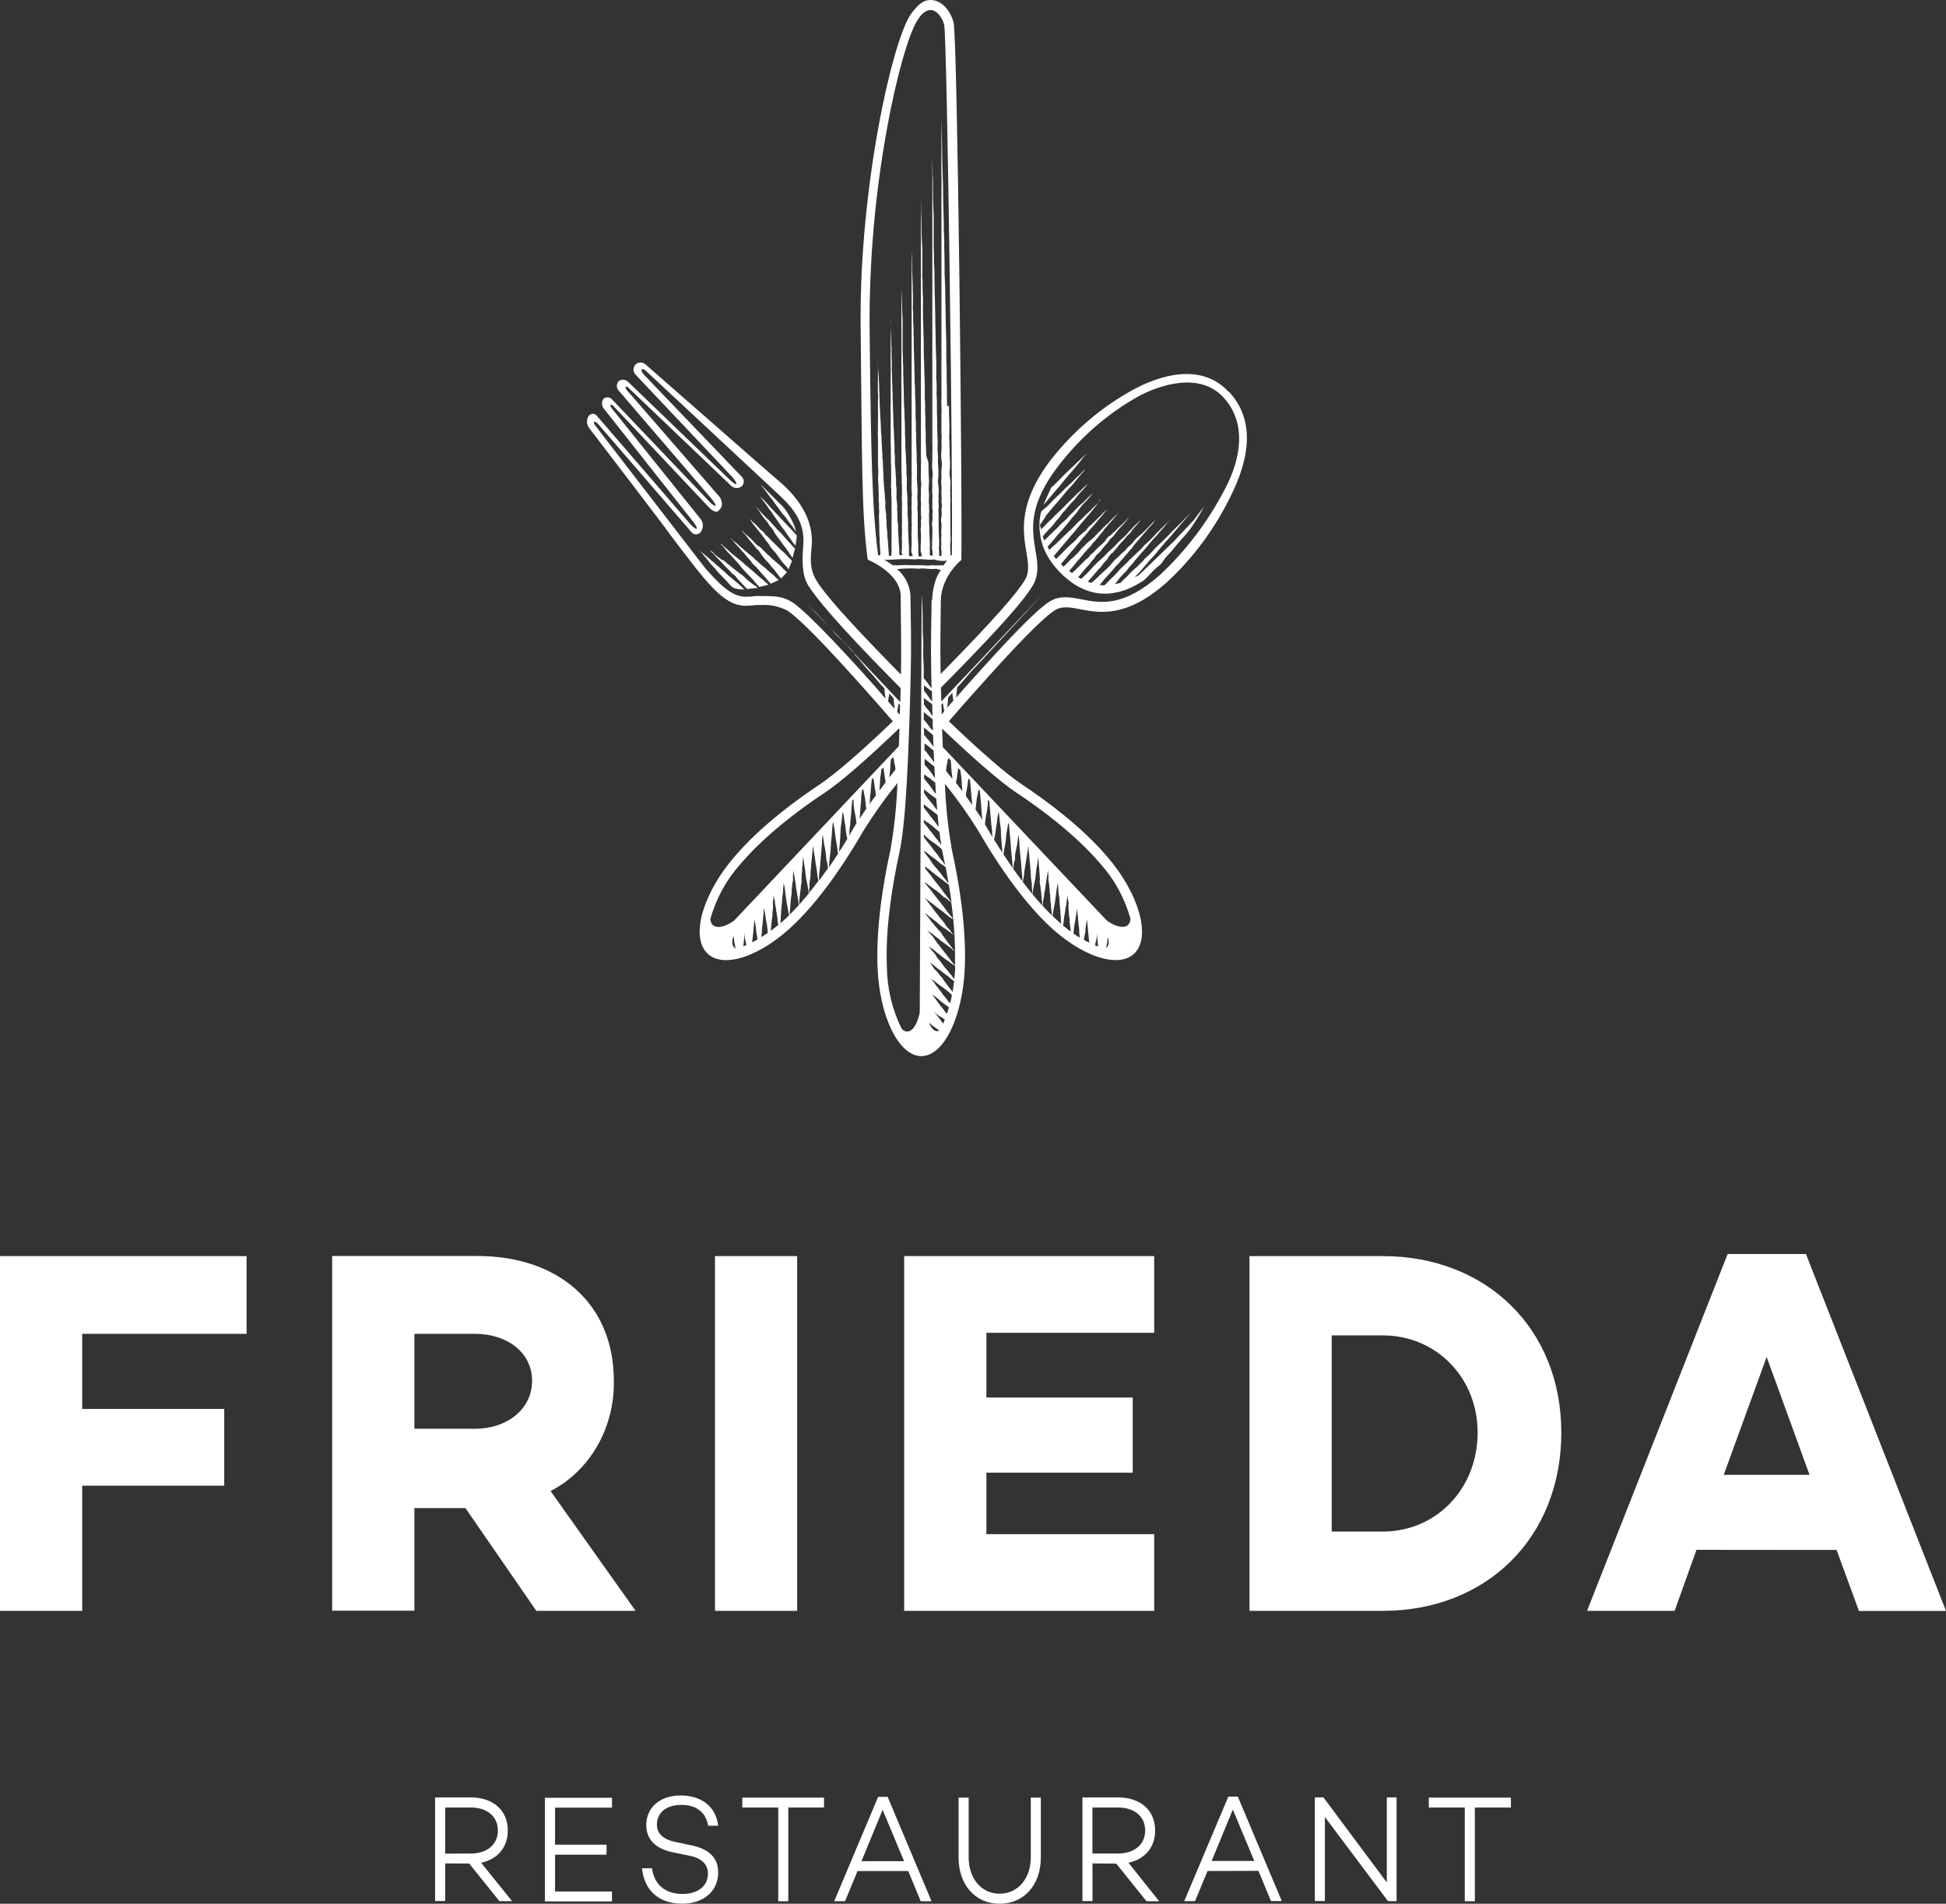 <svg width="92" height="90" viewBox="0 0 92 90" fill="none" xmlns="http://www.w3.org/2000/svg">
<rect x="0" y="0" width="92" height="90" fill="#333333" stroke="none"/>
<path d="M3.887 63.058H11.658V59.383H0V76.154H3.887V70.236H10.601V66.609H3.887V63.058ZM22.005 71.297L25.356 76.154H30.048L26.029 70.49C26.943 70.02 27.711 69.278 28.241 68.352C28.771 67.427 29.041 66.357 29.02 65.272C29.02 61.647 26.421 59.377 22.557 59.377H15.704V76.147H19.591V71.297H22.005ZM19.591 67.546V63.058H22.465C23.96 63.058 25.155 63.928 25.155 65.278C25.155 66.628 23.96 67.546 22.465 67.546H19.591ZM37.687 59.383H33.803V76.154H37.687V59.383ZM46.633 63.008H54.566V59.383H42.746V76.154H54.566V72.529H46.633V69.62H53.552V66.067H46.633V63.008ZM59.072 59.383V76.154H65.372C70.271 76.154 73.813 72.701 73.813 67.72C73.813 62.812 70.271 59.383 65.372 59.383H59.072ZM62.958 72.406V63.132H65.372C67.902 63.132 69.857 65.13 69.857 67.72C69.857 70.383 67.902 72.406 65.372 72.406H62.958ZM86.827 73.275L87.884 76.16H92L85.379 59.285H81.677L75.03 76.154H79.17L80.204 73.269L86.827 73.275ZM81.492 69.725L83.521 64.15L85.549 69.725H81.492Z" fill="#FFFFFF"/>
<path d="M22.181 88.1L23.611 89.878H24.21L22.745 88.061C23.512 87.902 24.007 87.347 24.007 86.538C24.007 85.573 23.295 84.975 22.269 84.975H20.569V89.874H21.046V88.095L22.181 88.1ZM21.046 87.632V85.451H22.263C23.009 85.451 23.538 85.862 23.538 86.538C23.538 87.215 23.009 87.626 22.263 87.626L21.046 87.632ZM26.241 85.458H28.934V84.99H25.762V89.889H28.932V89.422H26.241V87.682H28.675V87.208H26.241V85.451V85.458ZM32.176 84.882C31.208 84.882 30.553 85.443 30.553 86.286C30.553 86.939 30.977 87.404 31.817 87.569L32.61 87.734C33.2 87.852 33.47 88.169 33.47 88.572C33.47 89.154 33.005 89.537 32.273 89.537C31.433 89.537 30.936 89.091 30.823 88.326H30.352C30.46 89.387 31.164 89.998 32.253 89.998C33.267 89.998 33.953 89.406 33.953 88.513C33.953 87.815 33.496 87.404 32.683 87.239L31.991 87.093C31.383 86.978 31.056 86.704 31.056 86.258C31.056 85.688 31.515 85.327 32.206 85.327C32.973 85.327 33.375 85.717 33.482 86.314H33.953C33.839 85.349 33.101 84.882 32.172 84.882H32.176ZM38.957 85.451V84.984H35.093V85.451H36.793V89.883H37.267V85.451H38.957ZM42.939 88.456L43.529 89.883H44.04L41.965 84.947H41.515L39.438 89.883H39.949L40.541 88.456H42.939ZM40.728 87.989L41.728 85.56L42.742 87.989H40.728ZM49.207 84.984H48.732V87.81C48.732 88.789 48.14 89.526 47.26 89.526C46.379 89.526 45.795 88.789 45.795 87.81V84.984H45.318V87.81C45.318 89.1 46.097 90 47.26 90C48.422 90 49.207 89.1 49.207 87.81V84.984ZM52.773 88.104L54.203 89.883H54.802L53.349 88.061C54.116 87.902 54.611 87.347 54.611 86.538C54.611 85.573 53.901 84.975 52.873 84.975H51.173V89.874H51.649V88.095L52.773 88.104ZM51.645 87.626V85.451H52.862C53.609 85.451 54.14 85.862 54.14 86.538C54.14 87.215 53.609 87.626 52.862 87.626H51.645ZM59.495 88.445L60.086 89.872H60.597L58.52 84.936H58.072L55.986 89.878H56.497L57.088 88.452L59.495 88.445ZM57.282 87.978L58.285 85.549L59.299 87.978H57.282ZM66.039 84.973H65.563V88.993L62.567 84.973H62.161V89.872H62.636V85.901L65.62 89.878H66.025V84.98L66.039 84.973ZM71.431 85.451V84.984H67.549V85.451H69.249V89.883H69.725V85.451H71.431Z" fill="#FFFFFF"/>
<path d="M58.072 18.51C56.567 16.899 54.218 18.075 53.585 18.417C52.094 19.229 50.769 20.354 49.69 21.724C48.132 23.759 48.358 25.111 48.522 26.101C48.609 26.622 48.678 27.034 48.461 27.405C48.12 27.997 47.023 29.256 44.727 31.602L44.469 31.863C44.469 31.826 44.469 31.789 44.469 31.75C44.443 30.523 44.469 29.34 44.481 28.295C44.56 27.179 45.441 26.479 45.449 26.473C45.505 24.15 45.27 1.781 45.081 1.055C44.942 0.546 44.548 0 43.992 0C43.647 0 43.404 0.217 43.086 0.637C42.221 1.779 40.615 8.81 40.688 15.422C40.759 21.739 40.72 24.192 41.023 26.459C41.023 26.459 42.536 27.064 42.582 28.149C42.582 29.236 42.623 30.465 42.595 31.75C42.595 31.797 42.595 31.843 42.595 31.891L42.309 31.602C40.014 29.258 38.913 27.999 38.576 27.405C38.264 26.857 38.319 26.372 38.373 25.827C38.529 24.029 36.953 22.857 36.56 22.517L30.558 17.264C30.496 17.195 30.413 17.152 30.325 17.141C30.236 17.131 30.147 17.154 30.073 17.208C30.038 17.235 30.01 17.27 29.989 17.311C29.968 17.351 29.955 17.395 29.951 17.442C29.947 17.487 29.952 17.534 29.966 17.577C29.98 17.621 30.003 17.661 30.032 17.695L34.639 22.572C34.763 22.72 34.842 22.859 34.809 22.885C34.777 22.911 34.643 22.82 34.507 22.687L29.714 18.071C29.655 18.006 29.577 17.965 29.493 17.954C29.409 17.944 29.325 17.964 29.253 18.012C29.224 18.042 29.201 18.077 29.186 18.116C29.17 18.155 29.162 18.198 29.162 18.241C29.162 18.283 29.17 18.325 29.186 18.365C29.201 18.404 29.224 18.439 29.253 18.469L33.647 23.589C33.771 23.737 33.85 23.883 33.825 23.911C33.801 23.939 33.673 23.855 33.539 23.715L28.953 18.901C28.901 18.836 28.828 18.795 28.749 18.787C28.669 18.778 28.59 18.803 28.527 18.856C28.479 18.927 28.456 19.014 28.462 19.102C28.468 19.189 28.504 19.272 28.561 19.334L32.765 24.659C32.884 24.809 32.967 24.959 32.941 24.992C32.915 25.024 32.791 24.942 32.659 24.805L28.231 19.673C28.207 19.639 28.177 19.611 28.142 19.592C28.107 19.573 28.067 19.563 28.028 19.563C27.988 19.563 27.95 19.573 27.914 19.592C27.879 19.611 27.849 19.639 27.825 19.673C27.772 19.757 27.746 19.857 27.751 19.959C27.756 20.06 27.791 20.157 27.852 20.234C27.852 20.234 31.683 25.235 31.663 25.25C33.377 27.503 34.172 28.638 35.255 28.638C35.44 28.638 35.612 28.621 35.779 28.603C35.846 28.603 35.917 28.603 35.994 28.603C36.418 28.576 36.841 28.667 37.223 28.866C37.775 29.232 38.949 30.408 41.136 32.872C41.509 33.291 41.866 33.7 42.211 34.1C40.7 35.542 39.477 36.601 38.763 37.079C37.584 37.859 35.923 39.09 34.706 40.521C33.227 42.249 32.657 44.235 33.408 45.039C34.158 45.844 35.998 45.222 37.611 43.635C38.943 42.33 40.091 40.541 40.82 39.275C41.311 38.486 41.848 37.732 42.428 37.016C42.39 38.081 42.279 39.142 42.096 40.19C41.773 41.643 41.41 43.782 41.487 45.731C41.582 48.085 42.501 49.929 43.558 49.929C44.615 49.929 45.518 48.085 45.613 45.731C45.69 43.774 45.325 41.643 45.004 40.19C44.822 39.155 44.711 38.108 44.672 37.055C45.242 37.758 45.769 38.499 46.25 39.275C46.978 40.541 48.126 42.319 49.459 43.635C51.072 45.222 52.92 45.839 53.664 45.039C54.408 44.239 53.843 42.249 52.364 40.521C51.147 39.09 49.479 37.859 48.307 37.079C47.587 36.601 46.366 35.542 44.858 34.098C45.202 33.701 45.56 33.292 45.934 32.872C48.12 30.408 49.295 29.23 49.844 28.866C50.195 28.634 50.577 28.708 51.062 28.801C51.982 28.977 53.244 29.221 55.143 27.547C56.414 26.381 57.461 24.962 58.226 23.368C58.812 22.154 59.567 20.089 58.094 18.51H58.072ZM44.777 33.467C44.804 33.25 44.826 33.032 44.826 32.976C44.891 32.908 44.954 32.839 45.017 32.758C45.031 32.841 45.055 32.976 45.071 33.122L44.777 33.459V33.467ZM52.295 44.817C52.311 44.717 52.327 44.622 52.35 44.537C52.351 44.458 52.358 44.378 52.37 44.3C52.443 44.53 52.431 44.715 52.295 44.817ZM51.769 44.689L51.788 44.585C51.838 44.42 51.866 44.248 51.871 44.074C51.871 44.115 51.871 44.158 51.871 44.2C51.873 44.384 51.889 44.568 51.917 44.75L51.763 44.689H51.769ZM51.242 44.432C51.26 44.3 51.293 44.172 51.313 44.035C51.317 43.847 51.347 43.661 51.402 43.482C51.402 43.482 51.402 43.498 51.402 43.506C51.401 43.625 51.41 43.744 51.429 43.861C51.445 43.991 51.441 44.102 51.465 44.245C51.465 44.348 51.489 44.463 51.498 44.567C51.414 44.526 51.327 44.483 51.24 44.432H51.242ZM50.757 44.128C50.757 44.098 50.757 44.067 50.757 44.032C50.772 43.85 50.799 43.669 50.84 43.491C50.871 43.306 50.891 43.106 50.926 42.95C50.926 42.937 50.926 42.923 50.926 42.91C50.926 42.939 50.926 42.965 50.926 42.991C50.93 43.11 50.942 43.228 50.962 43.345C50.962 43.456 50.989 43.595 50.99 43.713C51.016 43.833 51.026 43.957 51.021 44.08C51.036 44.163 51.044 44.246 51.045 44.33C50.944 44.267 50.842 44.202 50.737 44.128H50.757ZM50.26 43.752C50.278 43.658 50.29 43.563 50.297 43.467C50.313 43.297 50.358 43.134 50.374 42.941C50.425 42.782 50.419 42.565 50.459 42.421C50.459 42.389 50.473 42.358 50.481 42.328C50.481 42.376 50.481 42.426 50.481 42.478C50.513 42.587 50.523 42.701 50.512 42.815C50.509 42.933 50.518 43.051 50.538 43.167C50.51 43.245 50.585 43.437 50.569 43.526C50.552 43.615 50.603 43.772 50.603 43.867C50.604 43.923 50.608 43.979 50.615 44.035C50.496 43.948 50.374 43.854 50.254 43.752H50.26ZM49.757 43.302C49.771 43.204 49.798 43.065 49.828 42.902C49.865 42.736 49.892 42.567 49.909 42.397C49.948 42.236 49.938 42.021 49.986 41.891C49.986 41.841 50.001 41.793 50.007 41.747C50.017 41.817 50.025 41.891 50.031 41.965C50.033 42.072 50.041 42.18 50.053 42.286C50.081 42.401 50.093 42.519 50.088 42.636C50.088 42.745 50.126 42.889 50.12 42.984C50.147 43.115 50.12 43.189 50.147 43.308C50.146 43.432 50.154 43.556 50.171 43.678C50.033 43.558 49.895 43.437 49.765 43.302H49.757ZM49.291 42.815C49.305 42.655 49.328 42.495 49.362 42.339C49.362 42.171 49.433 42.041 49.433 41.845C49.467 41.684 49.479 41.499 49.514 41.362C49.514 41.286 49.534 41.219 49.546 41.158C49.548 41.256 49.557 41.355 49.573 41.452C49.554 41.555 49.562 41.661 49.593 41.76C49.593 41.862 49.627 41.995 49.625 42.097C49.623 42.2 49.66 42.337 49.656 42.432C49.652 42.528 49.656 42.632 49.684 42.747C49.684 42.937 49.729 43.134 49.725 43.243C49.725 43.256 49.725 43.263 49.725 43.274C49.577 43.128 49.431 42.974 49.287 42.815H49.291ZM48.818 42.271C48.831 42.103 48.857 41.937 48.895 41.773C48.936 41.62 48.961 41.463 48.97 41.304C48.985 41.146 49.009 40.989 49.041 40.834C49.057 40.71 49.072 40.601 49.084 40.514C49.104 40.641 49.102 40.771 49.114 40.938C49.132 41.039 49.14 41.141 49.141 41.243C49.165 41.362 49.141 41.438 49.165 41.56C49.146 41.666 49.154 41.774 49.187 41.876C49.192 41.981 49.203 42.085 49.222 42.189C49.24 42.382 49.258 42.556 49.268 42.676C49.268 42.725 49.268 42.766 49.268 42.8C49.111 42.629 48.959 42.452 48.812 42.271H48.818ZM48.355 41.686C48.392 41.529 48.416 41.369 48.428 41.208C48.443 41.06 48.477 40.917 48.499 40.758C48.522 40.599 48.546 40.44 48.569 40.303C48.591 40.166 48.605 40.086 48.617 39.997C48.623 40.142 48.636 40.288 48.656 40.432C48.656 40.603 48.711 40.847 48.709 41.036C48.747 41.267 48.719 41.425 48.761 41.639C48.804 41.852 48.761 41.945 48.8 42.102C48.8 42.191 48.8 42.245 48.81 42.271C48.654 42.082 48.504 41.891 48.355 41.695V41.686ZM47.903 41.067C47.903 41.019 47.919 40.936 47.934 40.83C47.948 40.723 47.994 40.682 47.988 40.551C47.982 40.421 48.002 40.312 48.029 40.21C48.074 40.008 48.109 39.803 48.132 39.597C48.143 39.544 48.149 39.491 48.153 39.438C48.153 39.438 48.153 39.451 48.153 39.462C48.18 39.609 48.193 39.758 48.191 39.908C48.207 40.086 48.215 40.277 48.242 40.488C48.268 40.699 48.282 40.895 48.293 41.069C48.303 41.243 48.327 41.408 48.331 41.515C48.323 41.568 48.327 41.622 48.341 41.673C48.187 41.471 48.039 41.267 47.897 41.065L47.903 41.067ZM47.441 40.386C47.445 40.343 47.454 40.3 47.465 40.258C47.479 40.084 47.538 39.895 47.556 39.662C47.575 39.429 47.609 39.214 47.642 39.06C47.65 39.012 47.656 38.963 47.658 38.914C47.674 38.93 47.688 38.946 47.702 38.964C47.702 39.071 47.725 39.223 47.739 39.399C47.753 39.575 47.779 39.773 47.785 39.956C47.792 40.138 47.818 40.34 47.834 40.512C47.861 40.754 47.875 40.947 47.883 41.041C47.729 40.823 47.581 40.606 47.441 40.388V40.386ZM46.996 39.684C47.044 39.498 47.075 39.308 47.088 39.116C47.147 38.938 47.138 38.681 47.175 38.547C47.193 38.473 47.207 38.412 47.215 38.368C47.228 38.471 47.256 38.664 47.27 38.873C47.306 39.051 47.324 39.232 47.323 39.414C47.323 39.588 47.353 39.782 47.361 39.94C47.37 40.099 47.382 40.212 47.386 40.31C47.246 40.093 47.112 39.875 46.98 39.673L46.996 39.684ZM46.568 38.964C46.574 38.831 46.591 38.699 46.617 38.568C46.658 38.39 46.687 38.208 46.702 38.025C46.702 37.931 46.702 37.851 46.702 37.807C46.727 37.831 46.747 37.855 46.769 37.879C46.769 37.97 46.8 38.155 46.814 38.37C46.814 38.512 46.852 38.716 46.858 38.884C46.865 39.051 46.917 39.269 46.903 39.395C46.911 39.463 46.919 39.526 46.927 39.584C46.81 39.392 46.7 39.205 46.599 39.032C46.587 39.01 46.575 38.988 46.56 38.966L46.568 38.964ZM46.118 38.268C46.13 38.192 46.142 38.114 46.148 38.027C46.162 37.852 46.189 37.678 46.23 37.507C46.244 37.425 46.254 37.362 46.26 37.322L46.325 37.392C46.325 37.481 46.355 37.66 46.366 37.859C46.388 38.018 46.382 38.166 46.408 38.349C46.409 38.486 46.421 38.623 46.443 38.758C46.349 38.608 46.24 38.444 46.118 38.268ZM45.662 37.631L45.68 37.479C45.716 37.309 45.737 37.12 45.757 36.985C45.769 36.925 45.778 36.864 45.783 36.803C45.808 36.831 45.834 36.857 45.858 36.883C45.858 36.964 45.887 37.138 45.903 37.34C45.903 37.477 45.934 37.651 45.942 37.805C45.954 37.886 45.961 37.967 45.962 38.049C45.867 37.914 45.759 37.773 45.656 37.625L45.662 37.631ZM45.195 37.016C45.195 36.988 45.195 36.962 45.209 36.931C45.248 36.775 45.254 36.581 45.284 36.466C45.284 36.413 45.289 36.359 45.299 36.307L45.408 36.416C45.412 36.489 45.42 36.562 45.434 36.633C45.455 36.731 45.464 36.831 45.463 36.931C45.465 37.043 45.474 37.155 45.489 37.266C45.49 37.312 45.493 37.359 45.499 37.405L45.195 37.007V37.016ZM44.733 36.427C44.733 36.411 44.733 36.401 44.733 36.385C44.733 36.203 44.794 36.077 44.802 35.95C44.818 35.912 44.829 35.872 44.836 35.831L44.948 35.946C44.95 36.012 44.956 36.077 44.966 36.142C44.971 36.344 44.989 36.546 45.021 36.746C45.021 36.77 45.021 36.794 45.021 36.818C44.921 36.692 44.818 36.564 44.716 36.433L44.733 36.427ZM44.572 35.318C44.56 35.039 44.55 34.75 44.54 34.448C46.074 35.909 47.317 36.985 48.055 37.475C49.209 38.24 50.836 39.445 52.025 40.836C52.683 41.568 53.17 42.457 53.445 43.43C53.425 43.939 52.899 43.926 52.329 43.522L44.562 35.309L44.572 35.318ZM44.52 33.772C44.52 33.62 44.52 33.467 44.505 33.313L44.544 33.267L44.576 33.235C44.576 33.28 44.615 33.452 44.641 33.63C44.599 33.678 44.558 33.724 44.52 33.772ZM44.98 42.656C44.952 42.621 44.81 42.439 44.625 42.197C44.524 42.062 44.406 41.895 44.29 41.762C44.175 41.63 44.059 41.447 43.956 41.328C43.852 41.208 43.797 41.127 43.739 41.049C43.739 41.021 43.739 40.993 43.739 40.962C43.76 40.982 43.782 41 43.806 41.017C43.931 41.099 44.098 41.254 44.264 41.38C44.43 41.506 44.599 41.619 44.724 41.732C44.773 41.76 44.818 41.794 44.86 41.832C44.905 42.097 44.948 42.371 44.984 42.652L44.98 42.656ZM45.031 46.889C44.984 46.821 44.933 46.755 44.879 46.692C44.816 46.626 44.747 46.505 44.676 46.424C44.605 46.344 44.534 46.181 44.463 46.146C44.399 46.049 44.327 45.959 44.248 45.876C44.177 45.844 44.11 45.713 44.045 45.615L43.95 45.502L44.029 45.55C44.153 45.622 44.292 45.781 44.434 45.855C44.574 45.981 44.714 46.072 44.84 46.17C44.924 46.249 45.013 46.322 45.106 46.387C45.086 46.561 45.063 46.731 45.035 46.894L45.031 46.889ZM44.913 47.431C44.839 47.352 44.771 47.266 44.71 47.174C44.626 47.089 44.552 46.994 44.489 46.889C44.414 46.805 44.339 46.685 44.268 46.607C44.206 46.51 44.138 46.417 44.065 46.328L44.019 46.263L44.047 46.287C44.175 46.372 44.321 46.505 44.465 46.607C44.612 46.701 44.752 46.808 44.883 46.926C44.921 46.967 44.962 47.006 45.004 47.042C44.978 47.176 44.95 47.305 44.917 47.431H44.913ZM44.749 47.918C44.674 47.829 44.597 47.7 44.52 47.616C44.443 47.531 44.365 47.42 44.29 47.313C44.225 47.217 44.153 47.127 44.075 47.042L44.061 47.024C44.218 47.109 44.362 47.218 44.489 47.348C44.617 47.446 44.743 47.522 44.86 47.629C44.83 47.735 44.797 47.846 44.763 47.938L44.749 47.918ZM44.199 47.896C44.171 47.866 44.146 47.831 44.118 47.801C44.238 47.922 44.375 48.023 44.524 48.101C44.572 48.14 44.621 48.175 44.668 48.207C44.643 48.272 44.617 48.333 44.591 48.394L44.554 48.346C44.448 48.188 44.331 48.038 44.205 47.896H44.199ZM43.921 48.349C43.98 48.392 44.036 48.441 44.088 48.494C44.199 48.566 44.306 48.644 44.408 48.729C44.205 48.807 44.037 48.644 43.921 48.346V48.349ZM43.903 44.73L44.013 44.815C44.134 44.872 44.268 45.033 44.404 45.115C44.527 45.225 44.658 45.325 44.795 45.413C44.954 45.526 45.084 45.631 45.157 45.678C45.158 45.69 45.158 45.702 45.157 45.713C45.157 45.913 45.134 46.102 45.114 46.289C45.03 46.167 44.939 46.052 44.84 45.944C44.777 45.842 44.71 45.807 44.637 45.694C44.565 45.607 44.498 45.516 44.434 45.422C44.354 45.341 44.286 45.248 44.232 45.146C44.163 45.031 44.096 44.993 44.029 44.9C43.984 44.846 43.941 44.787 43.901 44.73H43.903ZM45.043 43.426C45.018 43.371 44.981 43.323 44.935 43.287C44.868 43.208 44.775 43.093 44.668 42.941C44.56 42.789 44.441 42.645 44.319 42.491C44.197 42.337 44.08 42.178 43.972 42.041C43.886 41.949 43.807 41.85 43.735 41.745V41.71L43.81 41.769C43.941 41.869 44.116 42.017 44.29 42.123C44.378 42.176 44.465 42.276 44.546 42.341C44.627 42.437 44.704 42.441 44.769 42.495C44.831 42.557 44.899 42.613 44.972 42.66C45.113 43.655 45.172 44.662 45.146 45.667C45.124 45.638 45.103 45.607 45.086 45.574C45.011 45.5 44.905 45.331 44.785 45.191C44.724 45.091 44.662 45.05 44.597 44.946C44.53 44.88 44.463 44.759 44.394 44.685C44.325 44.611 44.258 44.496 44.191 44.419C44.147 44.325 44.083 44.245 44.002 44.185C43.947 44.109 43.888 44.036 43.826 43.967C43.875 44.002 43.927 44.041 43.984 44.089C44.1 44.158 44.23 44.282 44.361 44.37C44.491 44.509 44.621 44.554 44.739 44.665C44.97 44.817 45.144 44.993 45.144 44.976C45.108 44.927 45.07 44.88 45.029 44.835C44.956 44.741 44.854 44.602 44.739 44.454C44.683 44.367 44.622 44.283 44.556 44.204C44.512 44.108 44.446 44.025 44.363 43.963C44.297 43.861 44.232 43.824 44.161 43.719C44.09 43.615 44.037 43.604 43.978 43.482C43.877 43.354 43.789 43.265 43.72 43.16L43.962 43.352C44.087 43.438 44.209 43.532 44.325 43.632C44.436 43.738 44.558 43.831 44.688 43.908C44.825 43.997 44.955 44.097 45.078 44.209C45.078 44.191 45.037 44.15 44.968 44.063C44.897 43.915 44.8 43.902 44.688 43.704C44.576 43.506 44.451 43.428 44.325 43.237C44.201 43.104 44.075 42.893 43.964 42.769C43.887 42.657 43.804 42.548 43.716 42.445C43.779 42.495 43.858 42.556 43.946 42.619C44.033 42.682 44.175 42.789 44.297 42.891C44.418 42.993 44.538 43.06 44.645 43.154C44.762 43.263 44.888 43.359 45.021 43.443L45.043 43.426ZM43.688 40.225L43.793 40.295C43.935 40.414 44.082 40.526 44.234 40.63C44.369 40.757 44.516 40.87 44.672 40.967L44.708 41.004C44.755 41.247 44.802 41.502 44.846 41.767C44.783 41.691 44.692 41.582 44.584 41.443C44.477 41.304 44.382 41.169 44.262 41.038C44.141 40.906 44.033 40.76 43.941 40.603C43.84 40.48 43.751 40.353 43.69 40.267C43.689 40.25 43.689 40.233 43.69 40.217L43.688 40.225ZM43.676 39.573C43.676 39.534 43.676 39.495 43.676 39.453L43.781 39.56C43.913 39.679 44.053 39.787 44.201 39.882C44.316 39.963 44.425 40.053 44.528 40.151C44.537 40.2 44.547 40.248 44.558 40.295C44.601 40.484 44.641 40.684 44.684 40.895L44.54 40.691C44.445 40.612 44.337 40.41 44.232 40.295C44.126 40.179 44.019 39.997 43.925 39.897C43.832 39.797 43.735 39.653 43.674 39.573H43.676ZM43.676 38.09C43.675 38.069 43.675 38.048 43.676 38.027L43.769 38.099C43.875 38.179 44.013 38.297 44.151 38.39L44.327 38.531C44.343 38.725 44.361 38.91 44.382 39.084C44.31 39.004 44.242 38.919 44.179 38.831C44.081 38.714 43.976 38.571 43.899 38.468C43.822 38.366 43.727 38.251 43.674 38.173C43.674 38.144 43.674 38.118 43.674 38.09H43.676ZM44.177 36.237C44.177 36.427 44.195 36.611 44.205 36.79C44.166 36.741 44.13 36.69 44.096 36.638C43.999 36.478 43.883 36.332 43.753 36.203C43.739 36.19 43.727 36.174 43.712 36.159C43.712 36.063 43.712 35.966 43.712 35.87C43.801 35.94 43.933 36.05 44.067 36.157L44.179 36.244L44.177 36.237ZM44.067 35.905C43.95 35.77 43.832 35.585 43.745 35.489L43.704 35.453C43.709 35.35 43.709 35.247 43.704 35.144C43.823 35.218 43.934 35.305 44.035 35.405C44.071 35.431 44.106 35.459 44.14 35.487C44.14 35.681 44.157 35.87 44.167 36.055C44.13 36.007 44.097 35.957 44.065 35.905H44.067ZM44.215 36.992C44.227 37.181 44.238 37.364 44.25 37.542C44.209 37.49 44.167 37.435 44.124 37.375C44.014 37.21 43.893 37.053 43.763 36.905C43.74 36.871 43.716 36.838 43.69 36.807C43.69 36.744 43.69 36.679 43.69 36.616L43.747 36.644C43.84 36.731 43.964 36.779 44.088 36.903C44.13 36.938 44.171 36.966 44.209 36.992H44.215ZM44.264 37.755C44.278 37.944 44.292 38.129 44.307 38.303C44.256 38.24 44.203 38.166 44.153 38.105C44.089 38.016 44.022 37.93 43.95 37.849C43.881 37.779 43.821 37.7 43.771 37.614C43.745 37.571 43.715 37.531 43.684 37.492C43.684 37.431 43.684 37.37 43.684 37.309C43.708 37.331 43.731 37.353 43.753 37.377C43.852 37.433 43.982 37.566 44.114 37.651L44.256 37.755H44.264ZM43.674 34.391C43.753 34.45 43.877 34.557 44.008 34.665L44.114 34.755C44.114 34.939 44.128 35.122 44.134 35.3L44.039 35.181C43.927 34.989 43.818 34.933 43.737 34.791L43.686 34.735C43.686 34.62 43.686 34.507 43.674 34.391ZM43.674 33.663C43.776 33.754 43.882 33.84 43.992 33.92C44.027 33.954 44.059 33.985 44.094 34.015C44.094 34.196 44.094 34.374 44.11 34.55C44.081 34.514 44.048 34.481 44.013 34.452C43.911 34.324 43.81 34.172 43.731 34.087C43.71 34.07 43.691 34.051 43.674 34.031C43.674 33.989 43.674 33.948 43.674 33.904V33.663ZM43.674 33.072C43.674 33.048 43.674 33.024 43.674 33C43.741 33.05 43.852 33.13 43.962 33.217C44 33.239 44.036 33.263 44.071 33.289C44.071 33.483 44.081 33.672 44.088 33.859C44.053 33.813 44.021 33.764 43.992 33.713C43.897 33.546 43.802 33.496 43.731 33.374L43.68 33.293C43.68 33.217 43.68 33.141 43.68 33.076L43.674 33.072ZM43.966 33.037C43.858 32.891 43.763 32.743 43.684 32.656C43.684 32.572 43.684 32.487 43.684 32.402C43.753 32.452 43.858 32.53 43.966 32.619C43.998 32.637 44.029 32.656 44.059 32.678C44.059 32.843 44.063 33.006 44.071 33.167C44.039 33.124 44.002 33.08 43.968 33.037H43.966ZM42.043 36.772C42.043 36.757 42.043 36.742 42.043 36.727C42.074 36.527 42.093 36.325 42.098 36.122C42.109 36.05 42.115 35.978 42.116 35.905L42.225 35.792C42.233 35.838 42.245 35.883 42.262 35.926C42.262 36.059 42.327 36.185 42.331 36.361C42.332 36.369 42.332 36.377 42.331 36.385C42.23 36.514 42.128 36.638 42.035 36.761L42.043 36.772ZM41.58 37.375C41.582 37.337 41.582 37.299 41.58 37.262C41.596 37.151 41.604 37.039 41.607 36.927C41.605 36.826 41.615 36.726 41.637 36.629C41.652 36.549 41.66 36.468 41.661 36.388L41.767 36.283C41.781 36.338 41.787 36.395 41.785 36.453C41.816 36.568 41.822 36.761 41.86 36.918C41.86 36.942 41.86 36.964 41.87 36.985C41.767 37.118 41.668 37.248 41.574 37.375H41.58ZM41.108 38.014C41.111 37.941 41.118 37.868 41.128 37.796C41.128 37.64 41.163 37.466 41.169 37.331C41.183 37.114 41.207 36.925 41.213 36.857L41.26 36.805L41.29 36.775C41.296 36.84 41.306 36.906 41.321 36.97C41.339 37.105 41.359 37.294 41.396 37.464C41.396 37.509 41.396 37.553 41.412 37.596C41.304 37.74 41.209 37.879 41.108 38.012V38.014ZM40.637 38.71C40.657 38.586 40.667 38.461 40.667 38.336C40.694 38.153 40.688 38.005 40.71 37.846C40.71 37.629 40.745 37.44 40.753 37.359L40.812 37.294C40.812 37.333 40.832 37.401 40.846 37.494C40.886 37.664 40.914 37.837 40.927 38.012C40.927 38.092 40.943 38.164 40.954 38.229C40.836 38.4 40.73 38.559 40.637 38.705V38.71ZM40.138 39.532C40.138 39.484 40.15 39.434 40.158 39.382C40.142 39.255 40.201 39.032 40.201 38.871C40.201 38.71 40.248 38.499 40.246 38.357C40.262 38.127 40.284 37.923 40.292 37.846L40.355 37.781C40.355 37.82 40.355 37.91 40.355 38.014C40.37 38.197 40.399 38.379 40.44 38.557C40.466 38.678 40.481 38.801 40.485 38.925L40.424 39.029C40.333 39.188 40.233 39.355 40.128 39.532H40.138ZM39.674 40.277C39.674 40.186 39.684 40.073 39.696 39.94C39.708 39.808 39.728 39.588 39.734 39.414C39.734 39.231 39.752 39.049 39.787 38.871C39.801 38.653 39.836 38.436 39.844 38.347C39.844 38.392 39.866 38.457 39.887 38.542C39.907 38.733 39.937 38.922 39.976 39.11C39.986 39.295 40.014 39.479 40.059 39.658C39.937 39.86 39.805 40.069 39.667 40.284L39.674 40.277ZM39.189 40.999C39.189 40.895 39.211 40.717 39.233 40.499C39.25 40.327 39.278 40.123 39.282 39.943C39.286 39.762 39.327 39.545 39.331 39.386C39.335 39.227 39.357 39.04 39.367 38.931L39.408 38.884C39.41 38.939 39.416 38.994 39.426 39.049C39.459 39.203 39.477 39.436 39.511 39.651C39.546 39.866 39.588 40.073 39.603 40.247C39.603 40.284 39.619 40.319 39.625 40.351C39.487 40.569 39.341 40.786 39.189 41.004V40.999ZM38.718 41.632C38.726 41.59 38.726 41.547 38.718 41.506C38.718 41.399 38.732 41.247 38.757 41.071C38.781 40.895 38.791 40.691 38.807 40.49C38.824 40.29 38.842 40.088 38.858 39.91C38.856 39.76 38.869 39.611 38.897 39.464C38.897 39.451 38.897 39.445 38.897 39.434C38.9 39.489 38.907 39.543 38.917 39.597C38.942 39.803 38.976 40.008 39.02 40.21C39.04 40.323 39.054 40.437 39.061 40.551C39.061 40.682 39.108 40.74 39.116 40.83C39.124 40.919 39.136 40.995 39.144 41.047C39.004 41.245 38.86 41.445 38.71 41.645L38.718 41.632ZM38.25 42.228C38.25 42.197 38.25 42.15 38.25 42.08C38.298 41.923 38.237 41.841 38.29 41.619C38.343 41.397 38.304 41.245 38.341 41.017C38.341 40.828 38.389 40.582 38.394 40.412C38.414 40.268 38.426 40.123 38.432 39.977C38.444 40.062 38.459 40.169 38.481 40.284C38.503 40.399 38.532 40.575 38.55 40.738C38.568 40.901 38.609 41.041 38.621 41.188C38.633 41.344 38.656 41.498 38.69 41.649C38.544 41.841 38.396 42.032 38.242 42.219L38.25 42.228ZM37.785 42.769C37.785 42.739 37.785 42.706 37.785 42.665C37.785 42.545 37.816 42.371 37.832 42.178C37.85 42.074 37.861 41.97 37.866 41.865C37.899 41.763 37.907 41.653 37.889 41.547C37.911 41.428 37.889 41.352 37.913 41.232C37.937 41.112 37.901 41.056 37.939 40.925C37.953 40.76 37.949 40.63 37.97 40.504C37.982 40.59 37.996 40.699 38.012 40.821C38.044 40.977 38.068 41.134 38.083 41.293C38.093 41.452 38.118 41.609 38.158 41.762C38.194 41.92 38.22 42.08 38.235 42.241C38.087 42.421 37.935 42.597 37.781 42.769H37.785ZM37.331 43.245C37.332 43.241 37.332 43.237 37.331 43.232C37.331 43.124 37.365 42.926 37.371 42.736C37.396 42.621 37.371 42.545 37.4 42.421C37.428 42.297 37.43 42.189 37.43 42.086C37.43 41.984 37.459 41.852 37.462 41.749C37.495 41.65 37.502 41.544 37.483 41.441C37.498 41.344 37.507 41.245 37.509 41.147C37.521 41.208 37.533 41.275 37.542 41.352C37.576 41.489 37.588 41.673 37.623 41.834C37.623 42.03 37.686 42.16 37.694 42.326C37.727 42.479 37.751 42.634 37.765 42.791C37.621 42.947 37.477 43.097 37.329 43.245H37.331ZM36.892 43.654C36.907 43.535 36.915 43.415 36.915 43.295C36.939 43.178 36.915 43.104 36.941 42.971C36.941 42.878 36.97 42.734 36.974 42.626C36.969 42.508 36.98 42.39 37.008 42.276C37.037 42.141 37.008 42.058 37.032 41.954C37.032 41.88 37.045 41.806 37.055 41.736C37.055 41.782 37.069 41.828 37.075 41.88C37.124 42.01 37.114 42.226 37.152 42.386C37.169 42.556 37.196 42.725 37.233 42.891C37.262 43.045 37.286 43.18 37.302 43.278C37.172 43.404 37.039 43.526 36.897 43.645L36.892 43.654ZM36.442 44.006C36.442 43.956 36.442 43.904 36.454 43.856C36.454 43.761 36.483 43.624 36.487 43.515C36.491 43.406 36.546 43.234 36.517 43.156C36.538 43.04 36.547 42.922 36.546 42.804C36.532 42.691 36.542 42.576 36.574 42.467V42.317C36.574 42.347 36.59 42.378 36.596 42.41C36.637 42.554 36.633 42.771 36.682 42.928C36.698 43.124 36.742 43.287 36.759 43.456C36.759 43.563 36.781 43.654 36.793 43.73C36.678 43.826 36.558 43.919 36.436 44.006H36.442ZM35.996 44.306C35.997 44.227 36.005 44.147 36.02 44.069C36.015 43.946 36.025 43.822 36.051 43.702C36.051 43.584 36.079 43.443 36.081 43.334C36.099 43.217 36.111 43.099 36.116 42.98C36.116 42.952 36.116 42.928 36.126 42.9C36.126 42.913 36.126 42.926 36.126 42.939C36.16 43.095 36.181 43.295 36.211 43.48C36.252 43.657 36.28 43.838 36.294 44.019C36.294 44.052 36.294 44.078 36.294 44.106C36.191 44.176 36.091 44.243 35.986 44.306H35.996ZM35.562 44.55C35.562 44.448 35.588 44.333 35.594 44.235C35.619 44.091 35.615 43.98 35.631 43.85C35.65 43.733 35.658 43.614 35.657 43.495C35.658 43.487 35.658 43.479 35.657 43.471C35.713 43.649 35.743 43.834 35.746 44.022C35.767 44.159 35.797 44.282 35.815 44.413C35.73 44.461 35.645 44.509 35.56 44.55H35.562ZM35.138 44.741C35.167 44.559 35.182 44.374 35.184 44.189C35.184 44.148 35.184 44.104 35.184 44.063C35.189 44.237 35.218 44.409 35.27 44.574C35.27 44.611 35.27 44.643 35.286 44.678L35.132 44.741H35.138ZM34.684 44.245C34.702 44.338 34.711 44.432 34.712 44.526C34.737 44.63 34.757 44.735 34.771 44.841C34.594 44.737 34.586 44.52 34.684 44.245ZM42.501 34.444L42.522 34.47C42.522 34.746 42.503 35.016 42.493 35.276L34.702 43.526C34.13 43.93 33.606 43.943 33.584 43.434C33.863 42.46 34.353 41.571 35.014 40.838C36.203 39.449 37.83 38.244 38.986 37.479C39.724 36.99 40.972 35.911 42.505 34.435L42.501 34.444ZM42.418 33.654C42.443 33.474 42.473 33.313 42.483 33.254C42.503 33.28 42.528 33.304 42.55 33.33C42.55 33.476 42.55 33.62 42.536 33.765L42.524 33.778L42.41 33.648L42.418 33.654ZM41.986 33.156C42.004 33.015 42.027 32.88 42.043 32.793C42.106 32.866 42.174 32.938 42.246 33.011C42.246 33.091 42.27 33.296 42.294 33.509L41.994 33.165L41.986 33.156ZM42.58 32.526C42.58 32.743 42.568 32.974 42.562 33.193L40.386 30.891C40.404 30.919 40.42 30.948 40.434 30.978C40.609 31.147 40.757 31.349 40.921 31.541C41.085 31.732 41.262 31.91 41.426 32.108C41.547 32.261 41.676 32.406 41.812 32.543C41.812 32.652 41.842 32.837 41.862 33.024L41.457 32.552C39.199 30.006 37.907 28.76 37.477 28.484C37.047 28.208 36.738 28.179 35.992 28.179C35.908 28.175 35.824 28.175 35.74 28.179C35.579 28.199 35.416 28.21 35.254 28.212C34.572 28.212 33.974 27.579 33.32 26.834L28.188 20.176C27.998 19.958 28.075 19.836 28.276 20.043L32.702 25.172C32.732 25.204 32.769 25.229 32.809 25.244C32.85 25.259 32.893 25.265 32.935 25.26C32.978 25.256 33.019 25.241 33.056 25.218C33.092 25.194 33.124 25.162 33.148 25.124C33.203 25.041 33.232 24.94 33.23 24.837C33.227 24.735 33.194 24.636 33.136 24.555L28.915 19.295C28.795 19.145 28.872 19.065 29.004 19.201L33.529 24C33.661 24.14 33.834 24.218 33.911 24.187C34.009 24.127 34.085 24.032 34.126 23.918C34.137 23.831 34.13 23.743 34.104 23.661C34.079 23.578 34.035 23.503 33.978 23.442L29.633 18.441C29.511 18.293 29.588 18.21 29.724 18.345L34.554 22.954C34.62 23.021 34.705 23.061 34.794 23.07C34.885 23.079 34.975 23.055 35.051 23.002C35.083 22.976 35.11 22.942 35.129 22.904C35.148 22.865 35.159 22.822 35.161 22.779C35.164 22.735 35.157 22.691 35.142 22.651C35.126 22.61 35.103 22.573 35.073 22.544L30.436 17.706C30.217 17.449 30.359 17.345 30.594 17.586L36.661 23.239C37.456 23.963 38.081 24.653 37.974 25.803C37.915 26.483 37.915 27.199 38.205 27.668C38.594 28.297 39.615 29.512 42.01 31.958C42.213 32.156 42.394 32.348 42.584 32.537L42.58 32.526ZM44.779 19.199C44.779 19.06 44.765 18.921 44.767 18.78C44.769 18.638 44.767 18.499 44.767 18.358L44.755 17.923C44.755 17.779 44.755 17.636 44.755 17.488C44.755 17.34 44.743 17.201 44.739 17.053C44.735 16.905 44.739 16.762 44.739 16.618C44.739 16.329 44.739 16.038 44.724 15.749C44.71 15.46 44.714 15.225 44.708 14.966C44.702 14.707 44.698 14.444 44.692 14.185C44.686 13.927 44.692 13.62 44.674 13.339C44.656 13.059 44.654 12.783 44.656 12.509C44.658 12.235 44.645 11.965 44.641 11.7C44.648 11.439 44.641 11.178 44.621 10.917C44.621 10.661 44.621 10.411 44.609 10.167C44.597 9.924 44.597 9.684 44.591 9.454C44.591 8.993 44.581 8.558 44.562 8.16C44.544 7.762 44.544 7.401 44.54 7.073C44.536 6.745 44.528 6.475 44.524 6.249C44.514 5.795 44.508 5.538 44.508 5.538C44.508 5.538 44.508 5.795 44.508 6.249C44.508 6.466 44.508 6.753 44.508 7.073C44.508 7.393 44.497 7.756 44.508 8.16C44.518 8.565 44.508 8.993 44.508 9.465C44.508 9.695 44.508 9.932 44.508 10.176C44.508 10.419 44.508 10.672 44.508 10.928C44.508 11.185 44.508 11.444 44.508 11.711C44.508 11.978 44.508 12.246 44.508 12.52C44.508 12.794 44.508 13.07 44.508 13.35C44.508 13.631 44.508 13.914 44.508 14.196C44.508 14.479 44.508 14.716 44.508 14.977V15.76C44.508 16.051 44.508 16.342 44.508 16.629C44.508 16.775 44.508 16.919 44.508 17.064C44.508 17.21 44.508 17.353 44.508 17.499C44.508 17.645 44.508 17.786 44.508 17.934C44.508 18.082 44.508 18.219 44.508 18.369C44.508 18.519 44.518 18.651 44.508 18.804C44.497 18.956 44.508 19.082 44.508 19.221C44.517 19.359 44.517 19.497 44.508 19.634C44.508 19.771 44.508 19.908 44.508 20.043C44.508 20.178 44.508 20.311 44.508 20.443C44.521 20.574 44.521 20.706 44.508 20.837C44.508 20.993 44.524 21.145 44.508 21.298C44.491 21.447 44.491 21.598 44.508 21.748C44.541 21.89 44.541 22.04 44.508 22.183C44.497 22.324 44.508 22.465 44.508 22.602C44.492 22.736 44.492 22.872 44.508 23.007C44.53 23.137 44.485 23.267 44.508 23.392C44.53 23.515 44.508 23.639 44.508 23.759C44.56 23.878 44.508 23.996 44.508 24.107C44.524 24.215 44.524 24.325 44.508 24.433C44.481 24.533 44.481 24.639 44.508 24.74C44.526 24.933 44.481 25.114 44.508 25.277C44.491 25.421 44.491 25.567 44.508 25.712C44.487 25.818 44.487 25.927 44.508 26.033C44.514 26.115 44.514 26.197 44.508 26.279H44.398C44.403 26.207 44.403 26.134 44.398 26.062C44.385 25.963 44.385 25.864 44.398 25.766C44.404 25.63 44.401 25.494 44.388 25.359C44.388 25.211 44.372 25.05 44.376 24.872C44.376 24.785 44.376 24.692 44.376 24.598C44.37 24.5 44.37 24.401 44.376 24.302C44.364 24.197 44.364 24.091 44.376 23.985C44.398 23.876 44.351 23.768 44.376 23.652C44.364 23.537 44.364 23.42 44.376 23.305C44.388 23.182 44.383 23.058 44.359 22.937C44.342 22.811 44.342 22.683 44.359 22.556C44.37 22.426 44.37 22.294 44.359 22.163C44.359 22.028 44.337 21.893 44.343 21.756C44.349 21.619 44.343 21.478 44.329 21.335C44.315 21.191 44.329 21.098 44.329 20.978C44.329 20.858 44.329 20.741 44.319 20.619L44.307 20.25C44.307 20.126 44.307 20.002 44.307 19.878L44.294 19.497C44.294 19.371 44.294 19.245 44.294 19.117C44.294 18.988 44.294 18.86 44.282 18.73C44.27 18.599 44.282 18.471 44.282 18.343C44.282 18.214 44.282 18.08 44.266 17.947C44.25 17.814 44.266 17.686 44.266 17.556C44.266 17.293 44.266 17.027 44.252 16.764C44.238 16.501 44.242 16.284 44.234 16.042C44.225 15.801 44.234 15.568 44.217 15.333V15.227C44.217 15.009 44.217 14.792 44.205 14.562C44.205 14.505 44.205 14.448 44.205 14.392C44.205 14.194 44.189 14.001 44.187 13.807C44.187 13.718 44.187 13.631 44.187 13.544C44.187 13.383 44.175 13.226 44.177 13.07C44.177 12.981 44.177 12.892 44.177 12.803C44.177 12.652 44.157 12.505 44.154 12.368C44.154 12.265 44.154 12.165 44.154 12.065L44.142 11.683C44.142 11.559 44.142 11.435 44.142 11.311V11.035C44.142 10.863 44.142 10.698 44.142 10.535C44.142 10.3 44.142 10.074 44.124 9.858C44.124 9.828 44.124 9.798 44.124 9.769C44.108 9.491 44.11 9.23 44.106 8.993C44.106 8.954 44.106 8.913 44.106 8.873C44.106 8.628 44.106 8.408 44.09 8.221C44.09 8.189 44.09 8.156 44.09 8.125C44.09 7.728 44.077 7.495 44.077 7.473C44.077 7.495 44.077 7.728 44.077 8.125C44.077 8.312 44.077 8.532 44.077 8.778V8.882C44.077 9.045 44.077 9.219 44.077 9.404C44.077 9.552 44.077 9.708 44.077 9.871C44.077 9.924 44.077 9.978 44.077 10.032C44.077 10.228 44.077 10.432 44.077 10.646C44.077 10.78 44.077 10.917 44.077 11.056V11.257C44.077 11.404 44.077 11.557 44.077 11.709C44.077 11.861 44.077 11.998 44.077 12.144C44.077 12.224 44.077 12.307 44.077 12.392C44.077 12.594 44.077 12.798 44.077 13.007V13.105C44.077 13.348 44.077 13.596 44.077 13.844C44.077 14.092 44.077 14.346 44.077 14.601C44.077 14.622 44.077 14.644 44.077 14.666C44.077 14.901 44.077 15.138 44.077 15.377C44.077 15.616 44.077 15.849 44.077 16.086C44.077 16.323 44.077 16.56 44.077 16.797C44.077 17.034 44.077 17.232 44.077 17.449C44.077 17.497 44.077 17.545 44.077 17.593C44.077 17.725 44.077 17.858 44.077 17.988V18.047C44.077 18.154 44.077 18.264 44.077 18.362C44.077 18.46 44.077 18.551 44.077 18.647C44.077 18.682 44.077 18.719 44.077 18.754C44.077 18.884 44.077 19.015 44.077 19.143C44.077 19.271 44.077 19.373 44.077 19.489V19.53C44.077 19.658 44.077 19.784 44.077 19.91C44.077 20.037 44.077 20.163 44.077 20.287C44.077 20.41 44.077 20.534 44.077 20.656C44.077 20.778 44.077 20.902 44.077 21.024C44.088 21.142 44.088 21.262 44.077 21.38C44.077 21.495 44.077 21.611 44.077 21.724C44.077 21.75 44.077 21.774 44.077 21.8C44.062 21.936 44.062 22.073 44.077 22.209C44.104 22.339 44.104 22.474 44.077 22.604C44.072 22.71 44.072 22.816 44.077 22.922V22.985C44.066 23.107 44.066 23.23 44.077 23.352C44.102 23.472 44.063 23.589 44.077 23.705C44.084 23.767 44.084 23.831 44.077 23.894C44.074 23.942 44.074 23.989 44.077 24.037C44.122 24.146 44.077 24.255 44.077 24.355C44.091 24.453 44.091 24.552 44.077 24.65C44.056 24.742 44.056 24.837 44.077 24.929C44.084 25.038 44.084 25.148 44.077 25.257C44.073 25.311 44.073 25.364 44.077 25.418C44.068 25.533 44.064 25.648 44.067 25.764C44.066 25.777 44.066 25.791 44.067 25.805C44.056 25.895 44.062 25.986 44.086 26.072C44.086 26.166 44.086 26.227 44.098 26.262H43.96C43.96 26.231 43.96 26.172 43.96 26.083C43.95 25.995 43.95 25.906 43.96 25.818C43.965 25.691 43.961 25.564 43.948 25.438C43.948 25.307 43.933 25.161 43.935 25.003C43.937 24.92 43.934 24.837 43.925 24.755C43.921 24.667 43.921 24.579 43.925 24.492C43.917 24.398 43.917 24.303 43.925 24.209C43.944 24.111 43.905 24.013 43.925 23.911C43.911 23.808 43.907 23.703 43.913 23.598C43.927 23.488 43.927 23.377 43.913 23.267C43.899 23.155 43.899 23.041 43.913 22.928C43.924 22.811 43.924 22.692 43.913 22.574C43.913 22.454 43.893 22.333 43.897 22.209C43.901 22.085 43.897 21.956 43.885 21.83C43.848 21.731 43.816 21.629 43.789 21.526C43.79 21.42 43.786 21.314 43.777 21.209L43.765 20.874C43.765 20.765 43.765 20.656 43.765 20.545C43.765 20.434 43.765 20.328 43.753 20.204C43.741 20.08 43.753 19.986 43.753 19.865C43.753 19.743 43.743 19.632 43.739 19.515C43.735 19.397 43.739 19.297 43.739 19.169C43.739 19.041 43.727 18.934 43.722 18.814C43.718 18.695 43.722 18.582 43.722 18.464C43.722 18.227 43.722 17.99 43.706 17.751C43.69 17.512 43.706 17.316 43.688 17.099C43.67 16.881 43.678 16.664 43.67 16.447C43.67 16.416 43.67 16.384 43.67 16.353C43.67 16.153 43.67 15.951 43.656 15.753C43.656 15.701 43.656 15.649 43.656 15.599C43.656 15.42 43.639 15.246 43.637 15.07C43.637 14.992 43.637 14.912 43.637 14.833C43.637 14.69 43.625 14.546 43.637 14.398C43.637 14.318 43.637 14.24 43.637 14.159C43.637 14.024 43.621 13.89 43.617 13.757C43.617 13.666 43.617 13.574 43.617 13.485C43.617 13.396 43.617 13.253 43.605 13.139C43.593 13.026 43.605 12.922 43.605 12.805V12.555C43.605 12.4 43.605 12.25 43.605 12.104C43.605 11.887 43.605 11.689 43.587 11.493C43.587 11.467 43.587 11.439 43.587 11.413C43.568 11.165 43.572 10.93 43.566 10.713V10.611C43.566 10.393 43.552 10.193 43.548 10.019C43.548 9.991 43.548 9.961 43.548 9.932C43.548 9.591 43.536 9.382 43.538 9.345C43.538 9.384 43.538 9.595 43.538 9.939C43.538 10.113 43.538 10.311 43.538 10.53C43.538 10.563 43.538 10.593 43.538 10.626C43.538 10.776 43.538 10.935 43.538 11.1C43.538 11.265 43.538 11.38 43.538 11.535C43.538 11.583 43.538 11.63 43.538 11.681C43.538 11.861 43.538 12.046 43.538 12.237C43.538 12.361 43.538 12.485 43.538 12.611C43.538 12.672 43.538 12.731 43.538 12.792C43.538 12.926 43.538 13.063 43.538 13.203C43.538 13.342 43.538 13.466 43.538 13.598C43.538 13.674 43.538 13.748 43.538 13.816C43.538 13.998 43.538 14.185 43.538 14.372C43.538 14.403 43.538 14.433 43.538 14.461C43.538 14.679 43.538 14.896 43.538 15.131C43.538 15.366 43.538 15.586 43.538 15.814C43.538 15.834 43.538 15.853 43.538 15.873C43.538 16.09 43.538 16.308 43.538 16.525C43.538 16.742 43.538 16.96 43.538 17.177C43.538 17.395 43.538 17.612 43.538 17.817C43.538 18.021 43.538 18.208 43.538 18.404C43.538 18.447 43.538 18.491 43.538 18.534C43.538 18.654 43.538 18.773 43.538 18.893C43.54 18.917 43.54 18.941 43.538 18.965C43.538 19.06 43.538 19.154 43.538 19.249C43.538 19.345 43.538 19.421 43.538 19.506V19.604C43.538 19.721 43.538 19.839 43.538 19.956C43.538 20.073 43.538 20.174 43.538 20.265C43.539 20.278 43.539 20.291 43.538 20.304C43.538 20.419 43.538 20.534 43.538 20.648C43.544 20.76 43.544 20.874 43.538 20.987C43.538 21.098 43.538 21.204 43.538 21.319C43.538 21.435 43.538 21.537 43.538 21.65C43.547 21.757 43.547 21.865 43.538 21.972C43.538 22.076 43.538 22.189 43.538 22.28C43.538 22.302 43.538 22.326 43.538 22.348C43.527 22.471 43.527 22.595 43.538 22.717C43.559 22.835 43.559 22.956 43.538 23.074C43.538 23.17 43.538 23.265 43.538 23.359V23.415C43.529 23.526 43.529 23.637 43.538 23.748C43.558 23.855 43.528 23.965 43.538 24.063C43.541 24.12 43.541 24.177 43.538 24.233C43.538 24.276 43.538 24.32 43.538 24.363C43.574 24.461 43.538 24.557 43.538 24.65C43.547 24.738 43.547 24.826 43.538 24.913C43.521 24.996 43.521 25.081 43.538 25.164C43.543 25.261 43.543 25.359 43.538 25.457C43.535 25.508 43.535 25.559 43.538 25.609C43.529 25.71 43.525 25.812 43.526 25.914C43.525 25.925 43.525 25.937 43.526 25.948C43.52 26.023 43.531 26.097 43.558 26.166C43.562 26.213 43.569 26.259 43.578 26.305H43.416C43.416 26.279 43.416 26.233 43.416 26.168C43.408 26.089 43.408 26.008 43.416 25.929C43.419 25.812 43.414 25.695 43.4 25.579C43.4 25.462 43.388 25.333 43.388 25.192C43.388 25.122 43.388 25.05 43.388 24.974C43.388 24.898 43.388 24.822 43.388 24.742C43.382 24.659 43.382 24.575 43.388 24.492C43.4 24.405 43.371 24.318 43.388 24.229C43.373 24.137 43.368 24.045 43.373 23.953C43.385 23.855 43.385 23.756 43.373 23.659C43.365 23.559 43.365 23.459 43.373 23.359C43.383 23.255 43.383 23.15 43.373 23.046C43.362 22.938 43.355 22.83 43.353 22.722C43.341 22.611 43.353 22.504 43.353 22.385C43.353 22.265 43.353 22.196 43.353 22.1C43.355 22.008 43.349 21.915 43.337 21.824C43.337 21.726 43.337 21.626 43.337 21.528C43.337 21.43 43.337 21.339 43.327 21.241C43.317 21.143 43.327 21.039 43.315 20.937C43.303 20.834 43.315 20.741 43.315 20.643C43.315 20.545 43.305 20.426 43.3 20.332C43.297 20.239 43.3 20.13 43.3 20.028C43.3 19.926 43.29 19.81 43.286 19.712C43.282 19.615 43.286 19.506 43.286 19.404C43.286 19.186 43.276 18.982 43.266 18.771C43.256 18.56 43.266 18.375 43.248 18.175C43.23 17.975 43.248 17.795 43.23 17.606C43.23 17.577 43.23 17.549 43.23 17.521C43.23 17.343 43.23 17.164 43.215 16.986C43.215 16.94 43.215 16.895 43.215 16.849C43.215 16.69 43.201 16.534 43.199 16.379V16.162C43.199 16.036 43.199 15.907 43.189 15.781C43.189 15.71 43.189 15.64 43.189 15.564C43.189 15.442 43.173 15.322 43.171 15.205C43.171 15.123 43.171 15.042 43.171 14.962C43.171 14.881 43.171 14.757 43.16 14.655C43.15 14.553 43.16 14.455 43.16 14.355V14.137C43.16 14.003 43.161 13.868 43.15 13.737C43.15 13.55 43.15 13.368 43.136 13.192C43.136 13.168 43.136 13.144 43.136 13.122C43.118 12.905 43.124 12.687 43.118 12.498C43.118 12.466 43.118 12.435 43.118 12.402C43.118 12.211 43.104 12.035 43.098 11.874C43.098 11.848 43.098 11.824 43.098 11.798C43.098 11.513 43.098 11.326 43.098 11.27C43.098 11.331 43.098 11.52 43.098 11.807C43.098 11.965 43.098 12.144 43.098 12.339C43.098 12.368 43.098 12.396 43.098 12.424C43.098 12.561 43.098 12.705 43.098 12.859C43.098 13.013 43.098 13.111 43.098 13.242C43.098 13.285 43.098 13.329 43.098 13.374C43.098 13.537 43.098 13.703 43.098 13.874C43.098 13.985 43.098 14.092 43.098 14.209C43.098 14.261 43.098 14.316 43.098 14.372C43.098 14.492 43.098 14.616 43.098 14.738C43.098 14.859 43.098 14.975 43.098 15.094C43.098 15.162 43.098 15.229 43.098 15.296C43.098 15.462 43.098 15.627 43.098 15.794V15.875C43.098 16.075 43.098 16.273 43.098 16.473C43.098 16.673 43.098 16.879 43.098 17.084C43.098 17.101 43.098 17.119 43.098 17.136C43.098 17.327 43.098 17.521 43.098 17.712V18.284C43.098 18.475 43.098 18.662 43.098 18.852C43.098 19.041 43.098 19.204 43.098 19.375C43.098 19.415 43.098 19.454 43.098 19.493C43.098 19.599 43.098 19.71 43.098 19.812V19.878C43.098 19.963 43.098 20.047 43.098 20.132C43.098 20.217 43.098 20.284 43.098 20.35V20.437C43.098 20.543 43.098 20.654 43.098 20.752C43.098 20.85 43.098 20.937 43.098 21.028V21.063C43.098 21.167 43.098 21.28 43.098 21.372C43.104 21.471 43.104 21.572 43.098 21.672C43.098 21.769 43.098 21.869 43.098 21.967C43.098 22.065 43.098 22.165 43.098 22.263C43.107 22.358 43.107 22.453 43.098 22.548C43.098 22.641 43.098 22.733 43.098 22.822C43.099 22.842 43.099 22.862 43.098 22.883C43.087 22.993 43.087 23.103 43.098 23.213C43.113 23.318 43.113 23.424 43.098 23.529C43.098 23.613 43.098 23.698 43.098 23.781C43.099 23.798 43.099 23.816 43.098 23.833C43.09 23.931 43.09 24.03 43.098 24.129C43.114 24.224 43.098 24.318 43.098 24.409C43.102 24.458 43.102 24.508 43.098 24.557C43.098 24.596 43.098 24.637 43.098 24.674C43.11 24.759 43.11 24.846 43.098 24.931C43.104 25.008 43.104 25.085 43.098 25.161C43.085 25.233 43.085 25.307 43.098 25.379C43.098 25.472 43.098 25.559 43.098 25.638C43.098 25.716 43.098 25.733 43.098 25.777C43.098 25.892 43.077 25.994 43.084 26.044C43.083 26.053 43.083 26.062 43.084 26.07C43.084 26.133 43.124 26.177 43.132 26.22C43.134 26.244 43.139 26.268 43.148 26.29H42.974C42.974 26.266 42.974 26.235 42.974 26.194C42.968 26.122 42.968 26.049 42.974 25.977C42.974 25.869 42.968 25.76 42.958 25.653C42.958 25.551 42.946 25.435 42.944 25.318C42.944 25.257 42.944 25.194 42.933 25.129C42.93 25.062 42.93 24.995 42.933 24.929C42.928 24.856 42.928 24.784 42.933 24.711C42.933 24.637 42.919 24.561 42.923 24.494C42.908 24.415 42.902 24.335 42.905 24.255C42.913 24.169 42.913 24.083 42.905 23.998C42.905 23.913 42.895 23.826 42.895 23.737C42.904 23.647 42.904 23.556 42.895 23.465C42.895 23.372 42.874 23.278 42.873 23.183C42.866 23.084 42.866 22.985 42.873 22.887C42.873 22.804 42.873 22.722 42.873 22.637C42.873 22.559 42.867 22.481 42.854 22.404C42.854 22.317 42.854 22.233 42.854 22.146C42.854 22.059 42.854 21.983 42.84 21.902C42.826 21.822 42.84 21.726 42.83 21.637C42.82 21.548 42.83 21.467 42.818 21.382C42.806 21.298 42.806 21.202 42.801 21.111C42.797 21.019 42.801 20.937 42.801 20.85C42.801 20.763 42.801 20.665 42.785 20.573V20.306C42.785 20.123 42.775 19.939 42.765 19.752C42.755 19.565 42.765 19.399 42.745 19.221C42.724 19.043 42.745 18.886 42.728 18.719V18.645C42.728 18.488 42.728 18.332 42.714 18.177V18.056C42.714 17.919 42.702 17.779 42.7 17.642V17.458C42.7 17.345 42.7 17.24 42.688 17.123C42.688 17.06 42.688 16.997 42.688 16.936C42.688 16.829 42.674 16.718 42.672 16.618C42.672 16.549 42.672 16.477 42.672 16.401C42.672 16.325 42.672 16.221 42.672 16.129C42.672 16.038 42.672 15.955 42.672 15.868C42.672 15.781 42.672 15.738 42.672 15.673C42.672 15.555 42.672 15.438 42.672 15.322C42.672 15.159 42.672 14.999 42.657 14.842C42.658 14.822 42.658 14.801 42.657 14.781C42.637 14.592 42.657 14.409 42.637 14.235C42.637 14.207 42.637 14.179 42.637 14.151C42.637 13.985 42.623 13.831 42.617 13.687C42.617 13.664 42.617 13.642 42.617 13.618C42.617 13.389 42.617 13.229 42.617 13.15C42.617 13.233 42.617 13.398 42.617 13.629C42.617 13.777 42.617 13.935 42.617 14.103C42.617 14.129 42.617 14.155 42.617 14.179C42.617 14.303 42.617 14.431 42.617 14.562C42.617 14.692 42.617 14.779 42.617 14.901C42.617 14.94 42.617 14.979 42.617 15.018C42.61 15.163 42.61 15.308 42.617 15.453C42.617 15.551 42.617 15.651 42.617 15.749V15.894C42.617 16.001 42.617 16.112 42.617 16.218C42.617 16.325 42.617 16.436 42.617 16.534C42.617 16.592 42.617 16.653 42.617 16.712C42.617 16.858 42.617 17.006 42.617 17.147C42.617 17.171 42.617 17.195 42.617 17.218C42.617 17.395 42.617 17.571 42.617 17.747C42.617 17.923 42.605 18.104 42.617 18.282C42.617 18.297 42.617 18.312 42.617 18.328V18.838C42.617 19.008 42.617 19.175 42.617 19.343C42.617 19.51 42.617 19.673 42.617 19.836C42.617 20 42.617 20.147 42.617 20.3V20.402C42.617 20.497 42.617 20.591 42.617 20.684V20.741C42.617 20.815 42.617 20.891 42.617 20.958C42.613 21.026 42.613 21.093 42.617 21.161C42.617 21.187 42.617 21.213 42.617 21.239C42.617 21.332 42.617 21.424 42.617 21.515C42.617 21.606 42.617 21.678 42.617 21.759V21.789C42.617 21.88 42.617 21.97 42.617 22.059C42.623 22.146 42.623 22.234 42.617 22.322C42.626 22.408 42.63 22.494 42.629 22.581C42.629 22.67 42.629 22.757 42.629 22.841C42.641 22.924 42.645 23.008 42.641 23.091C42.641 23.172 42.641 23.252 42.641 23.328V23.383C42.635 23.48 42.635 23.577 42.641 23.674C42.651 23.766 42.651 23.859 42.641 23.95C42.641 24.024 42.641 24.098 42.641 24.168C42.64 24.183 42.64 24.198 42.641 24.213C42.636 24.3 42.636 24.387 42.641 24.474C42.651 24.557 42.641 24.64 42.641 24.718C42.644 24.761 42.644 24.805 42.641 24.848C42.641 24.883 42.641 24.918 42.641 24.951C42.649 25.023 42.649 25.096 42.641 25.168C42.645 25.235 42.645 25.301 42.641 25.368C42.632 25.433 42.632 25.5 42.641 25.566C42.641 25.646 42.641 25.724 42.641 25.783C42.641 25.842 42.641 25.872 42.641 25.914C42.641 26.018 42.621 26.103 42.625 26.131C42.624 26.137 42.624 26.143 42.625 26.148C42.625 26.192 42.682 26.214 42.688 26.242C42.631 26.242 42.572 26.242 42.514 26.242C42.514 26.227 42.514 26.212 42.514 26.192C42.514 26.172 42.514 26.085 42.514 26.007C42.512 25.908 42.506 25.81 42.495 25.712C42.486 25.617 42.481 25.522 42.481 25.427C42.48 25.373 42.476 25.32 42.469 25.268C42.469 25.214 42.469 25.157 42.459 25.098C42.456 25.036 42.456 24.974 42.459 24.911C42.459 24.848 42.459 24.785 42.447 24.718C42.432 24.652 42.425 24.584 42.426 24.516C42.426 24.444 42.426 24.372 42.426 24.298C42.426 24.224 42.426 24.152 42.412 24.081C42.42 24.004 42.42 23.927 42.412 23.85C42.412 23.772 42.39 23.692 42.386 23.609C42.378 23.524 42.378 23.439 42.386 23.355C42.386 23.283 42.386 23.213 42.386 23.137C42.385 23.073 42.378 23.008 42.363 22.946C42.363 22.872 42.363 22.798 42.363 22.728C42.363 22.659 42.363 22.596 42.349 22.528C42.349 22.456 42.345 22.383 42.337 22.311C42.337 22.241 42.337 22.169 42.323 22.093C42.309 22.017 42.311 21.937 42.307 21.859C42.303 21.78 42.307 21.715 42.307 21.641C42.307 21.567 42.307 21.482 42.292 21.404C42.278 21.326 42.292 21.254 42.292 21.187C42.292 21.03 42.28 20.874 42.27 20.713C42.26 20.552 42.27 20.402 42.25 20.243C42.23 20.084 42.25 19.956 42.231 19.808C42.231 19.786 42.231 19.765 42.231 19.743C42.234 19.609 42.229 19.474 42.215 19.341V19.236C42.215 19.119 42.203 18.999 42.201 18.88V18.721C42.201 18.625 42.201 18.53 42.189 18.432V18.271C42.189 18.182 42.175 18.09 42.173 17.999C42.171 17.908 42.173 17.877 42.173 17.817C42.173 17.756 42.173 17.662 42.163 17.584C42.152 17.506 42.163 17.434 42.163 17.366C42.163 17.299 42.163 17.253 42.163 17.197C42.163 17.097 42.163 16.999 42.15 16.899C42.15 16.76 42.15 16.621 42.15 16.484C42.149 16.467 42.149 16.45 42.15 16.434C42.126 16.273 42.15 16.116 42.128 15.962C42.128 15.938 42.128 15.914 42.128 15.89C42.128 15.751 42.114 15.618 42.108 15.49C42.107 15.47 42.107 15.451 42.108 15.431C42.108 15.259 42.108 15.12 42.108 15.025C42.099 15.164 42.099 15.305 42.108 15.444C42.108 15.579 42.108 15.716 42.108 15.86C42.108 15.881 42.108 15.903 42.108 15.925C42.108 16.036 42.108 16.142 42.108 16.262C42.108 16.381 42.108 16.457 42.108 16.558C42.108 16.592 42.108 16.627 42.108 16.662C42.099 16.791 42.099 16.92 42.108 17.049C42.108 17.134 42.108 17.221 42.108 17.305C42.11 17.348 42.11 17.39 42.108 17.432C42.108 17.525 42.108 17.619 42.108 17.714C42.108 17.81 42.108 17.897 42.108 17.988C42.108 18.038 42.108 18.09 42.108 18.143C42.108 18.271 42.108 18.397 42.108 18.525C42.108 18.545 42.108 18.567 42.108 18.586C42.108 18.741 42.108 18.893 42.108 19.043C42.108 19.193 42.094 19.354 42.108 19.506C42.107 19.519 42.107 19.532 42.108 19.545C42.108 19.695 42.108 19.843 42.108 19.991C42.108 20.139 42.108 20.282 42.108 20.426C42.108 20.569 42.108 20.71 42.108 20.848C42.108 20.985 42.108 21.117 42.118 21.248C42.118 21.278 42.118 21.308 42.118 21.337C42.118 21.419 42.118 21.5 42.118 21.58C42.119 21.597 42.119 21.614 42.118 21.63C42.118 21.693 42.118 21.759 42.118 21.822C42.117 21.88 42.121 21.938 42.13 21.996C42.13 22.017 42.13 22.041 42.13 22.063C42.13 22.146 42.13 22.224 42.13 22.304C42.13 22.385 42.13 22.444 42.13 22.522V22.548C42.13 22.626 42.13 22.704 42.13 22.783C42.134 22.855 42.131 22.928 42.12 23C42.131 23.072 42.137 23.145 42.136 23.218C42.136 23.294 42.136 23.37 42.136 23.435C42.149 23.506 42.154 23.58 42.15 23.652C42.15 23.722 42.15 23.789 42.15 23.855V23.902C42.146 23.986 42.146 24.069 42.15 24.152C42.156 24.231 42.156 24.311 42.15 24.39C42.15 24.455 42.15 24.516 42.15 24.576V24.616C42.15 24.694 42.15 24.77 42.15 24.833C42.15 24.896 42.15 24.974 42.15 25.05C42.15 25.127 42.15 25.122 42.15 25.159V25.248C42.153 25.313 42.153 25.377 42.15 25.442C42.15 25.501 42.15 25.555 42.15 25.609C42.145 25.666 42.145 25.724 42.15 25.781C42.15 25.851 42.15 25.916 42.15 25.966C42.152 26.006 42.152 26.047 42.15 26.088C42.15 26.183 42.13 26.255 42.132 26.275H42.023C42.023 26.242 42.023 26.177 42.008 26.077C42.01 25.986 42.003 25.896 41.988 25.807C41.976 25.703 41.988 25.59 41.962 25.444C41.935 25.298 41.962 25.159 41.929 24.994C41.897 24.829 41.929 24.653 41.893 24.463C41.917 24.274 41.832 24.072 41.856 23.859C41.864 23.75 41.856 23.64 41.834 23.533C41.834 23.418 41.827 23.303 41.812 23.189C41.812 23.074 41.783 22.954 41.785 22.833C41.768 22.71 41.762 22.587 41.767 22.463C41.767 22.337 41.747 22.209 41.745 22.078C41.743 21.948 41.745 21.817 41.722 21.685C41.722 21.549 41.714 21.413 41.7 21.278C41.7 21.141 41.688 21.004 41.678 20.863C41.682 20.717 41.674 20.572 41.653 20.428C41.653 20.284 41.639 20.141 41.635 19.993C41.631 19.845 41.619 19.743 41.613 19.617C41.607 19.491 41.597 19.362 41.593 19.234C41.583 19.106 41.58 18.978 41.582 18.849C41.582 18.721 41.568 18.591 41.566 18.46C41.564 18.33 41.566 18.199 41.554 18.069C41.542 17.938 41.554 17.806 41.534 17.673C41.513 17.54 41.517 17.41 41.507 17.277C41.497 17.145 41.507 17.012 41.507 16.879C41.496 17 41.496 17.122 41.507 17.242C41.507 17.364 41.507 17.482 41.507 17.599C41.507 17.716 41.507 17.832 41.507 17.947C41.499 18.06 41.499 18.173 41.507 18.286C41.497 18.397 41.497 18.508 41.507 18.619C41.522 18.726 41.522 18.835 41.507 18.943C41.507 19.104 41.507 19.26 41.507 19.417C41.515 19.568 41.515 19.72 41.507 19.871C41.507 20.021 41.507 20.167 41.507 20.306C41.495 20.446 41.495 20.588 41.507 20.728C41.507 20.856 41.507 20.982 41.507 21.108C41.507 21.235 41.507 21.354 41.507 21.471C41.507 21.589 41.507 21.709 41.507 21.822C41.505 21.934 41.509 22.047 41.52 22.159C41.52 22.267 41.52 22.376 41.52 22.48C41.505 22.583 41.505 22.687 41.52 22.789C41.532 22.934 41.537 23.079 41.536 23.224C41.55 23.359 41.55 23.496 41.536 23.631C41.557 23.755 41.563 23.881 41.552 24.007C41.571 24.12 41.571 24.237 41.552 24.35C41.552 24.568 41.572 24.772 41.57 24.953C41.568 25.133 41.57 25.296 41.589 25.44C41.582 25.564 41.586 25.688 41.601 25.811C41.601 25.918 41.613 26.029 41.617 26.107C41.62 26.154 41.62 26.201 41.617 26.249H41.515C41.229 24.042 41.177 21.576 41.11 15.394C41.099 12.266 41.376 9.144 41.935 6.073C42.467 3.159 43.071 1.355 43.408 0.909C43.57 0.633 43.789 0.474 43.992 0.474C44.292 0.474 44.55 0.837 44.639 1.176C44.773 1.853 45.065 22.783 44.998 26.249H44.929C44.929 26.212 44.929 26.127 44.929 26.001C44.916 25.894 44.916 25.786 44.929 25.679C44.949 25.535 44.949 25.388 44.929 25.244C44.942 25.081 44.929 24.901 44.929 24.705C44.936 24.604 44.936 24.503 44.929 24.402C44.929 24.296 44.929 24.185 44.929 24.074C44.92 23.959 44.92 23.842 44.929 23.726C44.96 23.607 44.901 23.485 44.929 23.359C44.917 23.231 44.917 23.102 44.929 22.974C44.943 22.839 44.936 22.702 44.909 22.57C44.884 22.431 44.884 22.288 44.909 22.15C44.918 22.005 44.918 21.86 44.909 21.715C44.895 21.566 44.891 21.417 44.897 21.267C44.883 21.115 44.897 20.961 44.881 20.806C44.864 20.652 44.881 20.543 44.881 20.41C44.888 20.277 44.888 20.144 44.881 20.01C44.881 19.876 44.871 19.741 44.867 19.604C44.862 19.467 44.867 19.33 44.867 19.191L44.779 19.199ZM44.065 26.72C43.816 26.764 43.566 26.707 43.319 26.72C43.071 26.733 42.82 26.697 42.57 26.72C42.447 26.731 42.323 26.731 42.199 26.72C42.076 26.625 41.945 26.542 41.807 26.473C41.982 26.473 42.156 26.457 42.331 26.446C42.635 26.425 42.94 26.425 43.244 26.446C43.548 26.39 43.852 26.503 44.159 26.446C44.358 26.518 44.571 26.537 44.779 26.501C44.718 26.573 44.658 26.649 44.595 26.738L44.546 26.725C44.386 26.725 44.225 26.738 44.065 26.725V26.72ZM44.043 28.355C44.031 29.395 43.996 30.562 44.025 31.767C44.025 32.028 44.037 32.285 44.043 32.541L43.956 32.43C43.844 32.278 43.733 32.126 43.666 32.039C43.677 31.84 43.677 31.64 43.666 31.441C43.651 31.173 43.639 30.91 43.649 30.649C43.66 30.389 43.621 29.88 43.621 29.88V29.136C43.621 29.136 43.587 28.129 43.574 28.127L43.483 47.857C43.345 48.579 42.982 48.986 42.631 48.644C42.183 47.74 41.942 46.735 41.927 45.711C41.85 43.817 42.209 41.721 42.522 40.299C42.824 38.927 42.966 35.733 43.057 31.767C43.09 30.434 43.057 29.182 43.041 28.095C43.014 27.861 42.945 27.635 42.836 27.43C42.728 27.226 42.582 27.047 42.408 26.903L42.639 26.888C42.909 26.868 43.181 26.868 43.451 26.888C43.718 26.838 43.986 26.938 44.252 26.888C44.328 26.917 44.407 26.936 44.487 26.944C44.081 27.468 44.067 28.366 44.067 28.366L44.043 28.355ZM44.491 39.936C44.403 39.807 44.307 39.683 44.205 39.566C44.104 39.416 44.002 39.316 43.911 39.188C43.82 39.06 43.733 38.971 43.676 38.884C43.676 38.842 43.676 38.799 43.676 38.758L43.777 38.834C43.921 38.922 44.057 39.024 44.183 39.14C44.262 39.212 44.339 39.269 44.412 39.325C44.438 39.542 44.469 39.76 44.499 39.936H44.491ZM57.91 23.12C57.114 24.654 56.076 26.027 54.841 27.179C53.1 28.714 52.045 28.512 51.114 28.332C50.583 28.229 50.08 28.134 49.587 28.46C48.99 28.856 47.869 29.982 45.589 32.541L45.201 32.976C45.221 32.787 45.244 32.602 45.25 32.5C45.376 32.373 45.496 32.24 45.609 32.1C45.773 31.902 45.94 31.708 46.116 31.532C46.292 31.356 49.333 28.049 49.333 28.049L44.501 33.161C44.501 32.943 44.489 32.726 44.483 32.508L45.031 31.956C47.424 29.51 48.465 28.308 48.834 27.666C49.141 27.136 49.049 26.596 48.954 26.025C48.788 25.029 48.601 23.898 50.031 22.032C51.074 20.674 52.361 19.554 53.816 18.741C54.735 18.243 56.674 17.536 57.831 18.777C58.987 20.019 58.642 21.733 57.91 23.126V23.12ZM56.328 24.927C56.543 24.615 56.741 24.29 56.92 23.953C56.92 23.953 56.437 24.592 56.435 24.59L55.494 25.592L53.834 27.197L53.646 27.292C53.707 27.223 53.772 27.147 53.849 27.075C53.926 27.003 53.983 26.918 54.051 26.838C54.12 26.757 54.202 26.677 54.275 26.583C54.348 26.49 54.423 26.405 54.51 26.325C54.591 26.237 54.668 26.145 54.739 26.049C54.814 25.953 54.899 25.87 54.972 25.775C55.046 25.682 55.124 25.593 55.206 25.509C55.279 25.422 55.358 25.34 55.427 25.257C55.496 25.174 55.569 25.096 55.63 25.018C55.761 24.866 55.875 24.72 55.981 24.609L56.309 24.233L56.106 24.437C56.041 24.503 55.962 24.576 55.875 24.668C55.788 24.759 55.691 24.857 55.581 24.961C55.471 25.066 55.364 25.179 55.244 25.303C55.125 25.427 55.003 25.546 54.873 25.668C54.743 25.79 54.611 25.912 54.498 26.051C54.38 26.183 54.253 26.306 54.118 26.418C54.051 26.509 53.974 26.591 53.887 26.662C53.82 26.745 53.743 26.818 53.658 26.879C53.524 26.995 53.397 27.121 53.281 27.258C53.172 27.349 53.069 27.448 52.972 27.555C52.877 27.579 52.782 27.599 52.688 27.614C52.816 27.54 52.879 27.355 53.023 27.233C53.086 27.162 53.151 27.086 53.226 27.016C53.301 26.947 53.348 26.844 53.429 26.766C53.51 26.688 53.575 26.603 53.644 26.512C53.713 26.42 53.796 26.346 53.863 26.255C53.933 26.166 54.009 26.081 54.09 26.003C54.159 25.914 54.24 25.838 54.305 25.748C54.37 25.659 54.441 25.581 54.508 25.505L54.711 25.288C54.824 25.131 54.956 25.02 55.041 24.901C55.137 24.774 55.24 24.655 55.35 24.542C55.35 24.542 55.22 24.668 55.017 24.872C54.916 24.977 54.792 25.09 54.658 25.231C54.593 25.3 54.526 25.372 54.455 25.448C54.384 25.524 54.311 25.598 54.224 25.666C54.137 25.733 54.066 25.816 53.993 25.901C53.919 25.988 53.838 26.067 53.749 26.136C53.68 26.227 53.579 26.283 53.508 26.37C53.422 26.439 53.344 26.519 53.277 26.607C53.191 26.675 53.122 26.757 53.043 26.825C52.964 26.892 52.903 26.97 52.84 27.042C52.728 27.17 52.608 27.29 52.481 27.401C52.364 27.523 52.279 27.618 52.214 27.671C52.139 27.671 52.066 27.671 51.991 27.649L52.057 27.575C52.156 27.442 52.263 27.317 52.378 27.201C52.502 27.06 52.642 26.916 52.77 26.747C52.861 26.69 52.913 26.588 52.991 26.512C53.066 26.433 53.137 26.349 53.204 26.262C53.291 26.192 53.342 26.088 53.421 26.014C53.5 25.94 53.561 25.846 53.623 25.757C53.764 25.598 53.893 25.442 54.015 25.303C54.137 25.164 54.242 25.035 54.336 24.929C54.538 24.727 54.63 24.574 54.636 24.583C54.519 24.679 54.41 24.786 54.311 24.903C54.216 25.005 54.096 25.12 53.962 25.248C53.802 25.365 53.66 25.506 53.538 25.668C53.477 25.757 53.38 25.809 53.311 25.885C53.247 25.976 53.168 26.054 53.078 26.116C52.995 26.188 52.926 26.275 52.847 26.349C52.762 26.411 52.685 26.484 52.617 26.566C52.494 26.726 52.354 26.872 52.202 27.001C52.062 27.12 51.946 27.24 51.846 27.338C51.747 27.436 51.644 27.51 51.591 27.555L51.431 27.505C51.494 27.414 51.603 27.308 51.723 27.162C51.773 27.081 51.861 27.027 51.916 26.929C52.002 26.859 52.077 26.774 52.137 26.677C52.2 26.573 52.303 26.507 52.372 26.403C52.427 26.287 52.51 26.188 52.613 26.118C52.684 26.016 52.784 25.94 52.851 25.833C52.924 25.737 53.004 25.647 53.09 25.564C53.171 25.479 53.238 25.387 53.307 25.307C53.392 25.25 53.462 25.171 53.51 25.077C53.636 24.94 53.733 24.818 53.808 24.74C53.847 24.697 53.882 24.651 53.914 24.603C53.914 24.603 53.859 24.633 53.79 24.718C53.675 24.813 53.569 24.919 53.471 25.035C53.408 25.105 53.335 25.172 53.269 25.253C53.202 25.333 53.12 25.414 53.029 25.485C52.938 25.557 52.853 25.642 52.773 25.738C52.693 25.833 52.604 25.919 52.508 25.994C52.416 26.075 52.328 26.162 52.244 26.253C52.163 26.341 52.076 26.423 51.984 26.499C51.899 26.57 51.818 26.648 51.743 26.731C51.672 26.8 51.604 26.873 51.54 26.949C51.439 27.061 51.332 27.167 51.22 27.266C51.169 27.312 51.137 27.347 51.118 27.366C51.068 27.342 51.019 27.316 50.968 27.288C51.039 27.212 51.147 27.088 51.275 26.925C51.335 26.86 51.396 26.783 51.477 26.707C51.559 26.631 51.593 26.525 51.68 26.453C51.767 26.381 51.796 26.246 51.903 26.188C51.99 26.108 52.068 26.018 52.137 25.92C52.209 25.825 52.288 25.736 52.372 25.653C52.43 25.551 52.505 25.461 52.593 25.387C52.682 25.32 52.723 25.205 52.796 25.14C52.853 25.063 52.916 24.99 52.983 24.922C53.122 24.78 53.251 24.628 53.37 24.466C53.354 24.45 53.218 24.653 52.946 24.881C52.871 24.94 52.803 25.008 52.743 25.085C52.661 25.153 52.583 25.226 52.508 25.303C52.406 25.357 52.322 25.442 52.266 25.548C52.193 25.643 52.107 25.726 52.011 25.794C51.923 25.872 51.839 25.956 51.759 26.044C51.694 26.144 51.575 26.186 51.516 26.285C51.457 26.386 51.347 26.427 51.287 26.503C51.226 26.579 51.141 26.638 51.084 26.703C50.891 26.903 50.741 27.04 50.678 27.092L50.546 26.992C50.617 26.916 50.717 26.803 50.83 26.657C50.881 26.581 50.948 26.512 51.013 26.44C51.084 26.363 51.152 26.283 51.216 26.198C51.283 26.105 51.37 26.031 51.443 25.938C51.531 25.858 51.608 25.767 51.674 25.666C51.761 25.586 51.84 25.496 51.909 25.398C51.982 25.305 52.062 25.222 52.129 25.131C52.188 25.041 52.256 24.958 52.331 24.883C52.392 24.798 52.465 24.733 52.52 24.666C52.692 24.47 52.814 24.313 52.871 24.246L52.483 24.627C52.425 24.703 52.356 24.772 52.281 24.829C52.199 24.898 52.123 24.975 52.056 25.059C51.968 25.129 51.895 25.22 51.81 25.298C51.736 25.393 51.648 25.474 51.55 25.54C51.458 25.613 51.371 25.693 51.291 25.781C51.202 25.853 51.122 25.935 51.051 26.027C50.986 26.113 50.912 26.192 50.83 26.259C50.766 26.332 50.694 26.397 50.617 26.453C50.475 26.605 50.356 26.72 50.281 26.79C50.238 26.751 50.197 26.712 50.155 26.668C50.218 26.596 50.321 26.477 50.447 26.325C50.573 26.172 50.676 26.04 50.818 25.89C50.88 25.803 50.948 25.721 51.021 25.644C51.094 25.561 51.155 25.464 51.236 25.387C51.312 25.307 51.384 25.221 51.451 25.131C51.526 25.05 51.589 24.961 51.664 24.887C51.81 24.74 51.92 24.57 52.033 24.453C52.179 24.279 52.287 24.14 52.346 24.072C52.221 24.177 52.104 24.291 51.995 24.413C51.879 24.533 51.733 24.663 51.589 24.811C51.502 24.873 51.427 24.951 51.366 25.042C51.299 25.131 51.189 25.174 51.122 25.259C51.033 25.324 50.954 25.404 50.889 25.496C50.804 25.566 50.741 25.657 50.654 25.714C50.511 25.837 50.376 25.97 50.248 26.112C50.108 26.249 49.999 26.359 49.928 26.427C49.891 26.381 49.852 26.335 49.818 26.29C49.881 26.216 49.98 26.101 50.102 25.955C50.224 25.809 50.335 25.674 50.475 25.52C50.536 25.433 50.609 25.353 50.678 25.27C50.755 25.19 50.828 25.105 50.895 25.016C50.968 24.931 51.039 24.844 51.108 24.757C51.177 24.67 51.256 24.598 51.311 24.513C51.442 24.376 51.566 24.231 51.682 24.079L51.924 23.774C51.826 23.858 51.733 23.946 51.644 24.039C51.536 24.168 51.38 24.285 51.238 24.433C51.165 24.51 51.087 24.582 51.007 24.65C50.93 24.729 50.849 24.805 50.776 24.887C50.701 24.971 50.62 25.048 50.534 25.118C50.462 25.195 50.385 25.267 50.305 25.335C50.157 25.483 50.019 25.622 49.899 25.735C49.798 25.816 49.701 25.902 49.609 25.994L49.565 25.925C49.552 25.903 49.538 25.877 49.526 25.851C49.583 25.781 49.688 25.662 49.82 25.512C49.931 25.365 50.051 25.226 50.177 25.094C50.248 25.024 50.307 24.935 50.38 24.857C50.453 24.779 50.518 24.694 50.583 24.609C50.645 24.524 50.713 24.445 50.786 24.37C50.858 24.297 50.923 24.215 50.978 24.126C51.079 23.971 51.199 23.83 51.333 23.707C51.456 23.577 51.571 23.44 51.678 23.296C51.678 23.296 51.526 23.437 51.307 23.657C51.202 23.772 51.047 23.874 50.919 24.02C50.84 24.076 50.79 24.17 50.706 24.237C50.623 24.305 50.558 24.381 50.487 24.455C50.425 24.541 50.349 24.615 50.262 24.672C50.197 24.75 50.102 24.796 50.059 24.89C49.917 25.024 49.782 25.144 49.674 25.255C49.566 25.366 49.435 25.492 49.368 25.553C49.339 25.488 49.315 25.424 49.295 25.364C49.383 25.248 49.479 25.14 49.581 25.038C49.713 24.916 49.831 24.777 49.932 24.624C50.008 24.555 50.076 24.477 50.135 24.39C50.189 24.297 50.258 24.215 50.337 24.146C50.4 24.059 50.473 23.983 50.54 23.9C50.6 23.82 50.669 23.747 50.743 23.683C50.877 23.537 50.978 23.376 51.09 23.263C51.216 23.141 51.33 23.005 51.431 22.859C51.431 22.859 51.291 22.996 51.078 23.2C50.964 23.296 50.85 23.418 50.715 23.548C50.579 23.678 50.439 23.811 50.309 23.953C50.179 24.094 50.023 24.224 49.891 24.352C49.78 24.48 49.66 24.597 49.532 24.705C49.431 24.823 49.322 24.933 49.205 25.033C49.203 25.012 49.203 24.991 49.205 24.97C49.182 24.916 49.17 24.856 49.171 24.796C49.284 24.659 49.383 24.511 49.469 24.352C49.575 24.237 49.684 24.087 49.814 23.939C49.944 23.792 50.086 23.639 50.22 23.47C50.345 23.304 50.48 23.147 50.625 23C50.767 22.865 50.863 22.7 50.97 22.587C51.173 22.346 51.315 22.191 51.309 22.185C51.251 22.226 51.197 22.275 51.151 22.33C51.066 22.439 50.917 22.548 50.765 22.709C50.613 22.87 50.425 23.017 50.258 23.194C50.092 23.37 49.903 23.526 49.755 23.685C49.607 23.844 49.477 23.981 49.364 24.055C49.309 24.101 49.258 24.153 49.212 24.209C49.179 24.36 49.156 24.513 49.143 24.668C49.147 24.693 49.147 24.719 49.143 24.744C49.143 24.833 49.143 24.927 49.143 25.005C49.161 25.155 49.177 25.292 49.197 25.418C49.254 25.698 49.35 25.967 49.483 26.216C49.632 26.492 49.815 26.745 50.027 26.968C50.187 27.142 50.36 27.301 50.544 27.444C50.864 27.697 51.228 27.881 51.613 27.986C51.878 28.057 52.152 28.082 52.425 28.06C52.705 28.035 52.981 27.973 53.246 27.875C53.528 27.76 53.799 27.618 54.058 27.451C54.307 27.249 54.5 26.957 54.794 26.742C54.942 26.638 55.019 26.449 55.153 26.307C55.287 26.166 55.417 26.031 55.536 25.872C55.656 25.714 56.222 25.107 56.331 24.922L56.328 24.927ZM51.913 23.739C51.995 23.67 52.043 23.628 52.033 23.615C52.023 23.602 51.982 23.655 51.913 23.739ZM52.331 24.035C52.362 24.007 52.382 23.989 52.38 23.987C52.378 23.985 52.358 24.003 52.331 24.035ZM52.851 24.22L52.887 24.185C52.887 24.185 52.873 24.185 52.851 24.22ZM51.092 21.774C51.244 21.596 51.354 21.461 51.396 21.409C51.343 21.465 51.177 21.626 50.97 21.817C50.719 22.07 50.384 22.361 50.141 22.622C49.897 22.883 49.688 23.057 49.692 23.057C49.696 23.057 49.611 23.244 49.522 23.433C49.433 23.622 49.345 23.828 49.339 23.868C49.339 23.868 49.467 23.711 49.664 23.481C49.767 23.372 49.867 23.224 50.001 23.087C50.135 22.95 50.246 22.78 50.378 22.628L50.767 22.178L51.098 21.778L51.092 21.774ZM37.607 25.818C37.607 25.818 37.68 25.311 37.673 25.318C37.667 25.325 37.629 25.261 37.546 25.177C37.462 25.092 37.353 24.959 37.219 24.833C37.156 24.756 37.088 24.684 37.016 24.616C36.943 24.542 36.874 24.459 36.801 24.383C36.728 24.307 36.651 24.233 36.584 24.152C36.513 24.084 36.445 24.012 36.381 23.935C36.28 23.813 36.172 23.697 36.057 23.589C36.009 23.548 35.967 23.502 35.929 23.45C35.964 23.514 36.003 23.575 36.047 23.633C36.132 23.735 36.249 23.885 36.365 24.068C36.438 24.156 36.506 24.249 36.568 24.346L36.771 24.64C36.836 24.744 36.913 24.835 36.974 24.933C37.051 25.016 37.119 25.109 37.176 25.209C37.302 25.385 37.408 25.542 37.485 25.644C37.562 25.746 37.623 25.805 37.613 25.818H37.607ZM37.633 25.14C37.605 24.996 37.56 24.857 37.497 24.727C37.446 24.614 37.389 24.506 37.327 24.4C37.258 24.3 37.201 24.183 37.136 24.107C37.051 23.987 36.953 23.879 36.842 23.787C36.724 23.659 36.584 23.524 36.456 23.396C36.329 23.267 36.207 23.152 36.122 23.063C36.036 22.974 35.984 22.918 35.978 22.924C36.016 22.981 36.057 23.035 36.101 23.087C36.181 23.187 36.286 23.333 36.406 23.498C36.48 23.579 36.547 23.666 36.608 23.759C36.678 23.846 36.738 23.946 36.811 24.033C36.874 24.129 36.942 24.221 37.014 24.309C37.092 24.385 37.16 24.471 37.217 24.566C37.343 24.727 37.448 24.87 37.525 24.974C37.559 25.035 37.6 25.09 37.647 25.14H37.633ZM35.878 24.098C35.836 24.045 35.789 23.996 35.738 23.953C35.738 23.953 35.789 24.018 35.872 24.129C35.965 24.289 36.071 24.44 36.189 24.581C36.269 24.666 36.337 24.762 36.392 24.868C36.482 24.95 36.556 25.053 36.606 25.168C36.671 25.273 36.742 25.373 36.819 25.468C36.895 25.561 36.959 25.659 37.022 25.748C37.141 25.889 37.248 26.039 37.343 26.198C37.426 26.307 37.471 26.379 37.473 26.377C37.504 26.224 37.543 26.073 37.59 25.925C37.531 25.892 37.481 25.844 37.446 25.783C37.327 25.667 37.215 25.544 37.11 25.414C37.032 25.351 36.982 25.248 36.895 25.181C36.813 25.106 36.736 25.024 36.665 24.937C36.592 24.851 36.509 24.774 36.438 24.69C36.371 24.611 36.298 24.538 36.219 24.472C36.075 24.333 35.961 24.198 35.878 24.107V24.098ZM35.584 24.683C35.54 24.628 35.489 24.579 35.432 24.537C35.432 24.537 35.481 24.609 35.564 24.722C35.647 24.835 35.779 24.979 35.911 25.157C35.988 25.245 36.061 25.338 36.128 25.435C36.191 25.546 36.284 25.629 36.353 25.735C36.413 25.848 36.489 25.95 36.578 26.038C36.667 26.12 36.726 26.229 36.801 26.312C36.901 26.469 37.016 26.615 37.144 26.747C37.199 26.798 37.245 26.859 37.28 26.927C37.27 26.927 37.442 26.514 37.442 26.516C37.442 26.518 37.394 26.453 37.296 26.366C37.184 26.23 37.058 26.107 36.921 26.001C36.844 25.929 36.771 25.844 36.688 25.766C36.605 25.688 36.519 25.605 36.438 25.522C36.362 25.431 36.278 25.349 36.187 25.277C36.13 25.177 36.05 25.097 35.953 25.044C35.841 24.908 35.718 24.784 35.584 24.672V24.683ZM35.629 25.592C35.473 25.442 35.329 25.322 35.223 25.231C35.118 25.14 35.081 25.068 35.071 25.079C35.103 25.146 35.15 25.204 35.207 25.248C35.296 25.348 35.41 25.512 35.552 25.668C35.623 25.748 35.69 25.846 35.765 25.938C35.86 26.012 35.938 26.109 35.994 26.22C36.075 26.312 36.14 26.418 36.223 26.503C36.307 26.578 36.382 26.664 36.446 26.759C36.571 26.89 36.686 27.03 36.791 27.179C36.831 27.241 36.877 27.298 36.929 27.349L37.205 27.053C37.205 27.053 37.152 26.992 37.047 26.907C36.927 26.771 36.794 26.648 36.651 26.54C36.564 26.469 36.48 26.392 36.402 26.309C36.308 26.236 36.22 26.154 36.14 26.064C36.041 25.992 35.982 25.879 35.872 25.822C35.773 25.767 35.688 25.688 35.623 25.592H35.629ZM35.146 25.968C34.971 25.833 34.844 25.685 34.728 25.607C34.612 25.529 34.578 25.444 34.562 25.461C34.546 25.479 34.625 25.507 34.7 25.62C34.775 25.733 34.917 25.838 35.047 26.016C35.128 26.09 35.202 26.173 35.268 26.264C35.345 26.349 35.416 26.446 35.499 26.527C35.561 26.63 35.641 26.72 35.734 26.79C35.811 26.869 35.883 26.953 35.949 27.042C36.087 27.201 36.217 27.329 36.298 27.436C36.379 27.542 36.45 27.579 36.436 27.595C36.566 27.542 36.693 27.483 36.818 27.416C36.757 27.375 36.7 27.327 36.649 27.273C36.566 27.162 36.387 27.068 36.243 26.91C36.162 26.834 36.067 26.766 35.976 26.692C35.884 26.618 35.799 26.52 35.698 26.446C35.615 26.354 35.521 26.272 35.42 26.203C35.335 26.118 35.237 26.051 35.156 25.985L35.146 25.968ZM34.775 26.309C34.645 26.217 34.523 26.112 34.41 25.996C34.189 25.822 34.063 25.679 34.053 25.69C34.09 25.749 34.138 25.801 34.193 25.842C34.293 25.982 34.406 26.11 34.531 26.225C34.594 26.307 34.669 26.383 34.746 26.466C34.829 26.544 34.905 26.63 34.974 26.723C35.04 26.817 35.114 26.905 35.195 26.986C35.264 27.068 35.339 27.145 35.418 27.216C35.54 27.334 35.654 27.462 35.759 27.599C35.81 27.643 35.856 27.694 35.895 27.751C35.895 27.751 36.337 27.64 36.335 27.642L35.978 27.338C35.721 27.108 35.46 26.884 35.195 26.666C35.069 26.525 34.898 26.433 34.775 26.309ZM34.152 26.492C33.996 26.349 33.825 26.262 33.746 26.162C33.667 26.062 33.59 26.02 33.58 26.031C33.57 26.042 33.631 26.077 33.71 26.166C33.789 26.255 33.903 26.368 34.032 26.503C34.105 26.57 34.172 26.643 34.235 26.72C34.306 26.797 34.381 26.868 34.454 26.938C34.527 27.007 34.584 27.105 34.671 27.155C34.759 27.205 34.813 27.299 34.874 27.373L35.195 27.714C35.276 27.794 35.325 27.845 35.325 27.847C35.325 27.849 35.832 27.784 35.819 27.799C35.775 27.742 35.718 27.697 35.655 27.666C35.513 27.566 35.378 27.457 35.249 27.338C35.171 27.253 35.083 27.179 34.986 27.12C34.895 27.049 34.805 26.973 34.71 26.903C34.614 26.834 34.529 26.749 34.434 26.686C34.351 26.608 34.264 26.535 34.172 26.468L34.152 26.492ZM33.623 26.492C33.468 26.346 33.324 26.231 33.217 26.146C33.16 26.105 33.106 26.059 33.057 26.007C33.057 26.007 33.221 26.19 33.432 26.442C33.538 26.592 33.656 26.73 33.787 26.855C33.901 27.005 34.026 27.145 34.16 27.275C34.274 27.379 34.38 27.493 34.479 27.614C34.53 27.68 34.592 27.736 34.661 27.779C34.83 27.884 35.239 27.858 35.217 27.884C35.195 27.91 35.156 27.829 35.063 27.738C34.969 27.647 34.821 27.52 34.657 27.392C34.584 27.316 34.487 27.257 34.401 27.175C34.321 27.087 34.233 27.009 34.138 26.94C34.054 26.855 33.965 26.777 33.87 26.707C33.793 26.626 33.709 26.553 33.618 26.49L33.623 26.492ZM39.953 30.441L40.047 30.521L38.199 28.564L38.59 28.999L39.025 29.451C39.186 29.599 39.336 29.762 39.471 29.938C39.617 30.112 39.799 30.252 39.953 30.43V30.441ZM40.047 30.521L40.39 30.882C40.293 30.744 40.177 30.623 40.047 30.521Z" fill="#FFFFFF"/>
</svg>
